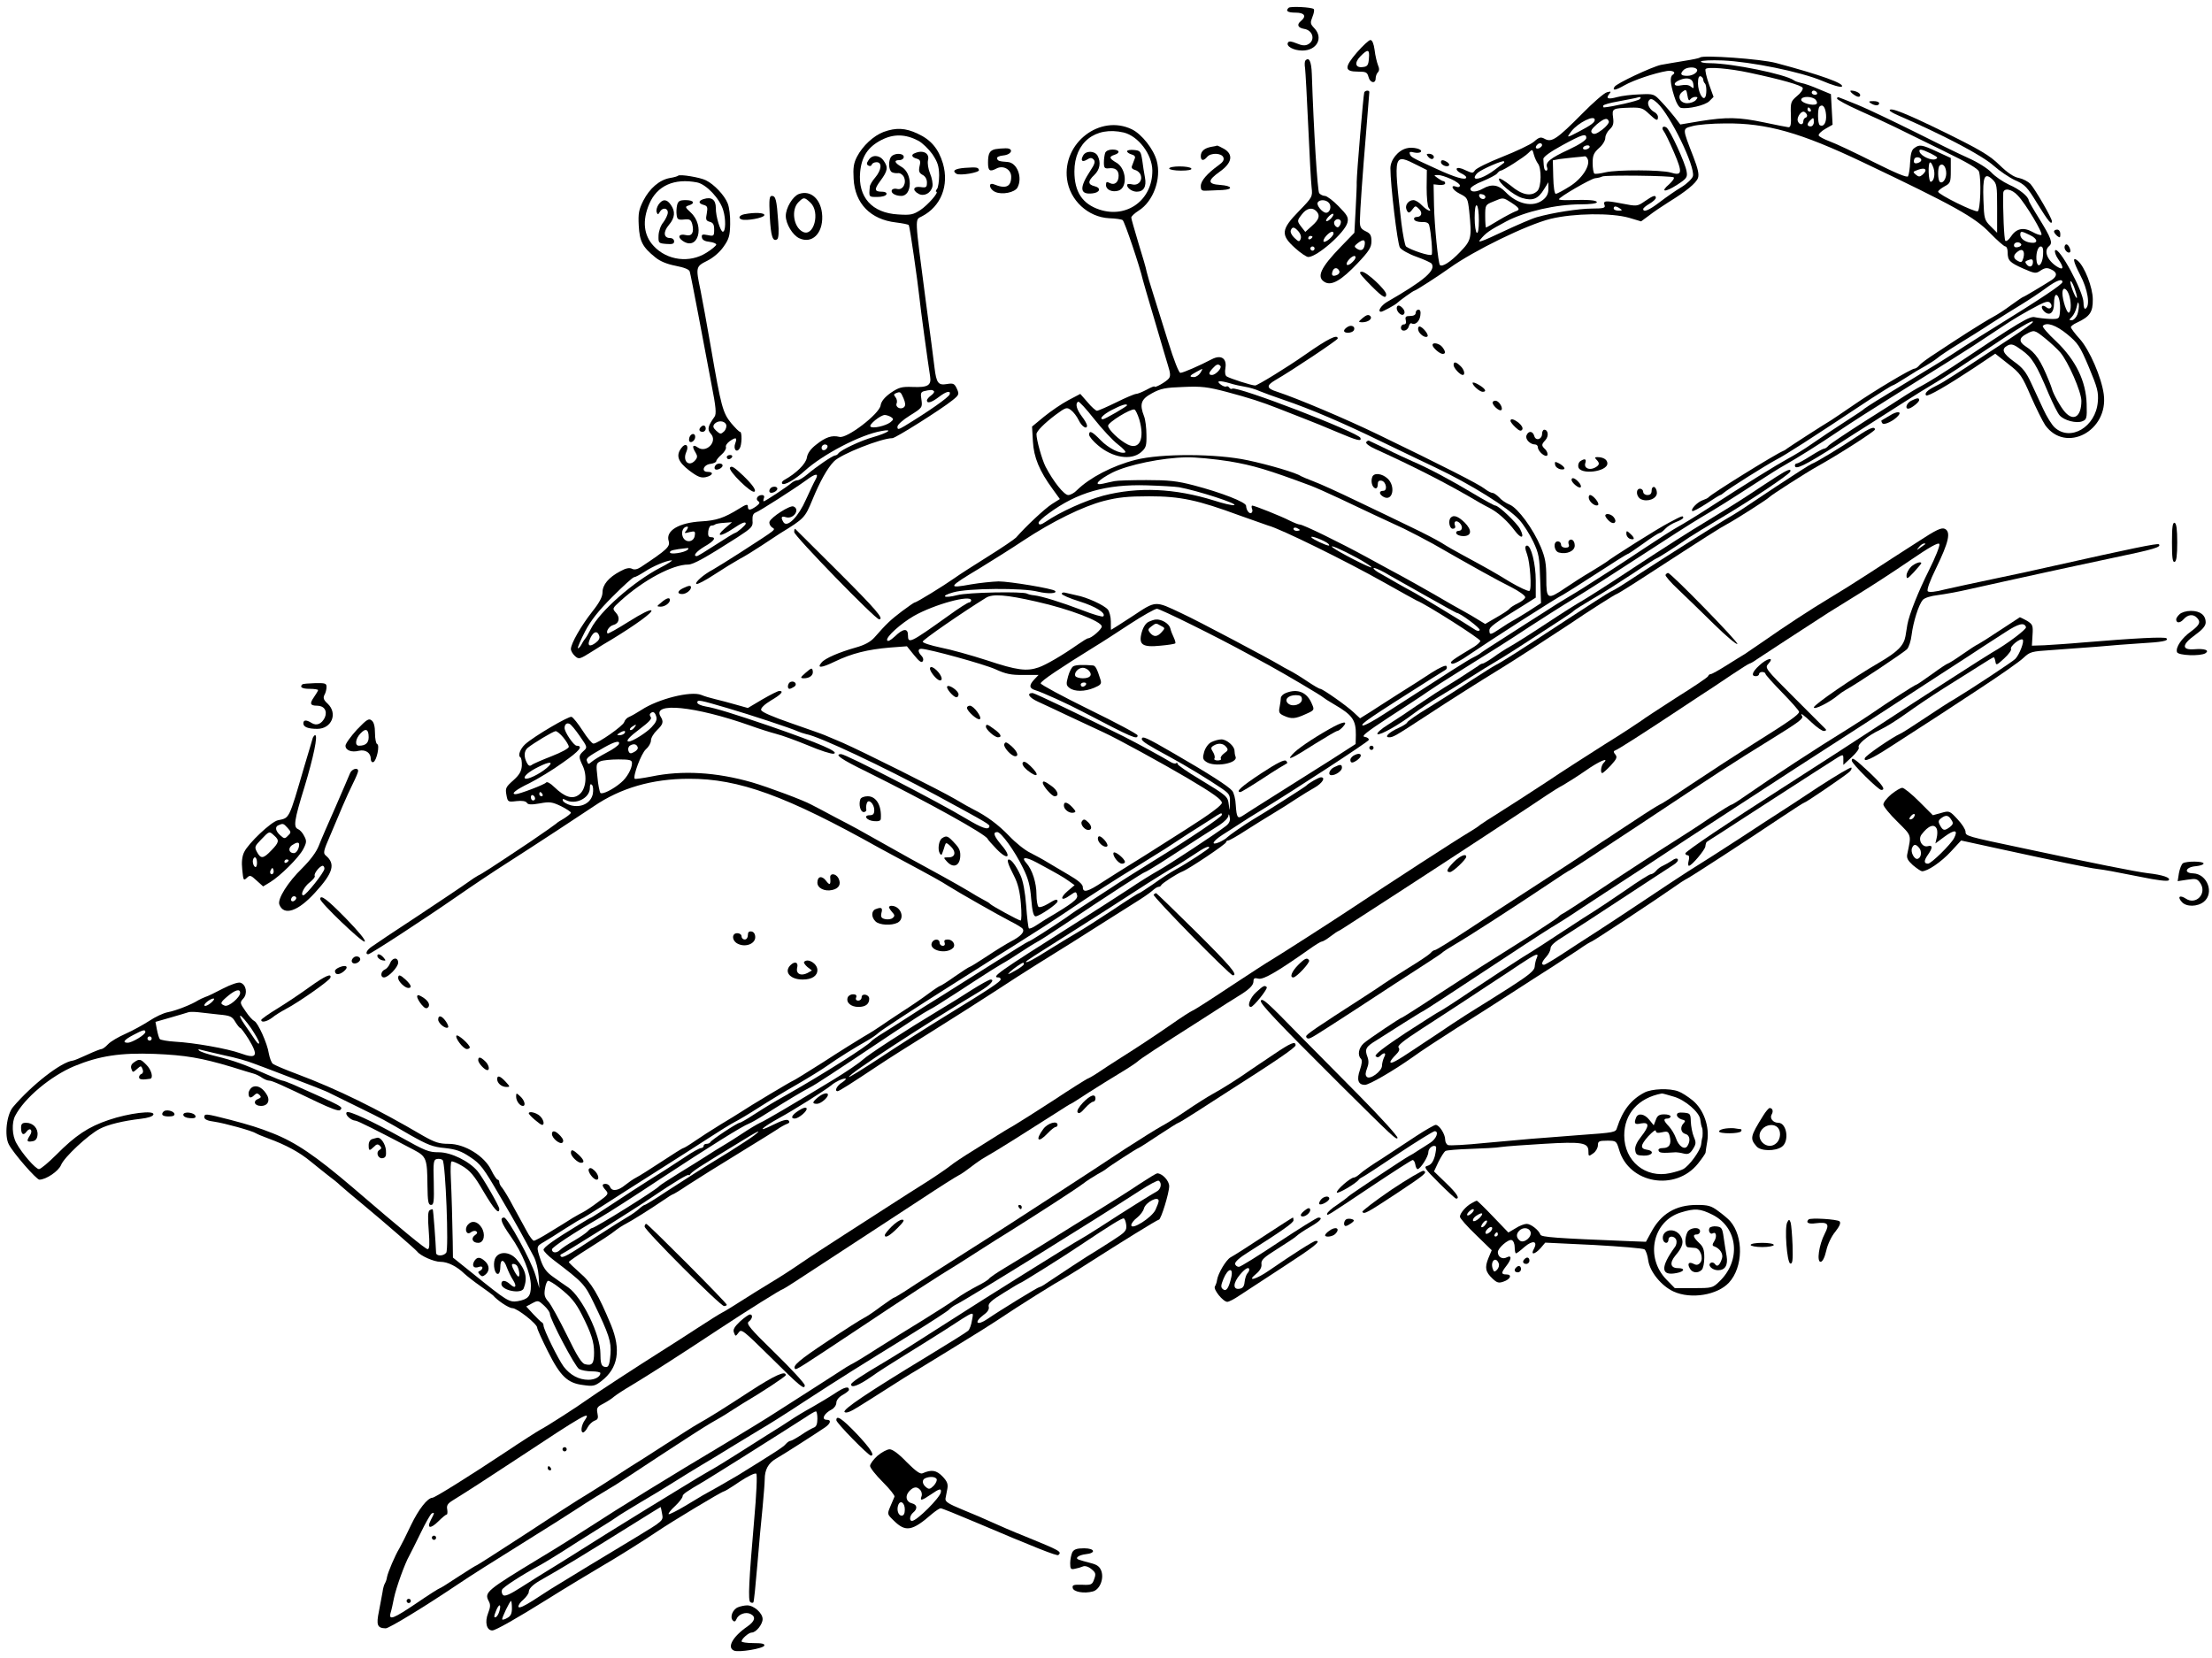 <?xml version="1.0" standalone="no"?>
<!DOCTYPE svg PUBLIC "-//W3C//DTD SVG 20010904//EN"
 "http://www.w3.org/TR/2001/REC-SVG-20010904/DTD/svg10.dtd">
<svg version="1.0" xmlns="http://www.w3.org/2000/svg"
 width="1050pt" height="787pt" viewBox="0 0 1050 787"
 preserveAspectRatio="xMidYMid meet">
<g transform="translate(0,787) scale(0.1,-0.1)"
fill="#000000" stroke="none">
<path d="M6117 7833 c-16 -15 -5 -23 33 -23 43 0 53 -17 25 -40 -21 -17 -14
-32 15 -37 42 -6 55 -54 20 -73 -14 -8 -29 -7 -55 4 -24 10 -37 12 -41 4 -11
-17 26 -38 68 -38 69 0 101 60 57 106 -20 21 -20 26 -9 54 7 17 10 34 6 37 -9
9 -111 14 -119 6z"/>
<path d="M6441 7621 c-61 -71 -60 -91 5 -91 38 0 44 -3 50 -25 7 -29 34 -34
34 -7 0 10 5 23 10 28 8 8 8 19 1 35 -5 13 -13 45 -16 72 -4 29 -11 47 -20 47
-7 0 -36 -27 -64 -59z m57 -28 c-2 -31 -7 -39 -27 -41 -37 -6 -44 19 -14 50
36 37 45 35 41 -9z"/>
<path d="M8070 7597 c-3 -3 -36 -10 -75 -16 -38 -6 -88 -15 -111 -19 -42 -9
-211 -88 -220 -104 -13 -20 5 -17 47 7 42 24 142 58 202 68 28 4 45 -7 27 -18
-14 -9 -12 -41 7 -101 9 -31 23 -55 32 -56 33 -7 116 12 135 32 l20 20 -22 61
c-12 34 -19 66 -16 71 8 12 114 3 207 -17 155 -33 249 -60 254 -72 3 -7 -9
-25 -27 -39 -29 -25 -31 -30 -29 -88 2 -47 -1 -61 -12 -60 -8 1 -60 11 -116
23 -120 25 -176 26 -302 6 l-95 -16 -25 33 c-14 18 -42 51 -63 73 -37 40 -37
40 -105 37 -37 -1 -85 -7 -107 -13 -43 -12 -55 -7 -37 15 10 12 8 13 -11 8
-13 -3 -66 -49 -118 -102 -118 -119 -144 -137 -176 -120 -20 11 -27 10 -53
-13 -17 -14 -85 -46 -151 -72 -66 -26 -124 -55 -129 -64 -9 -14 -12 -14 -45 1
-21 11 -38 13 -41 8 -3 -6 5 -15 19 -22 14 -6 26 -15 26 -20 0 -16 -53 -1
-145 42 -116 53 -118 54 -123 70 -3 9 2 11 21 6 14 -3 28 -2 32 4 8 12 -39 24
-68 16 -41 -10 -77 -55 -77 -95 0 -78 33 -357 45 -376 7 -11 42 -31 79 -44 36
-13 69 -28 72 -33 20 -32 -34 -79 -213 -182 -28 -17 -46 -46 -27 -46 7 0 66
32 74 40 12 12 79 60 84 60 6 0 119 73 166 107 117 84 368 206 480 234 111 27
289 29 373 5 l57 -17 38 28 c20 16 62 44 92 63 83 51 131 90 140 115 6 17 0
44 -22 101 -53 137 -53 132 -5 145 23 7 94 13 157 13 196 2 356 -43 654 -185
433 -206 530 -260 602 -335 34 -35 67 -64 73 -64 6 0 11 -12 11 -27 0 -40 9
-49 74 -78 55 -24 60 -25 83 -9 20 13 31 14 49 5 30 -13 31 -32 2 -51 -49 -31
-131 -80 -135 -80 -2 0 -27 -17 -56 -38 -29 -22 -68 -47 -87 -57 -19 -10 -73
-43 -120 -73 -47 -30 -114 -74 -150 -98 -36 -23 -72 -49 -79 -58 -7 -9 -18
-16 -23 -16 -15 0 -193 -106 -291 -174 -49 -34 -96 -65 -105 -71 -42 -25 -198
-126 -207 -133 -6 -5 -15 -11 -21 -13 -40 -17 -340 -203 -354 -220 -3 -4 -15
-9 -26 -13 -25 -8 -60 -43 -51 -52 3 -3 33 13 67 35 34 23 64 41 66 41 3 0 10
5 17 11 21 18 195 128 249 157 48 25 149 90 449 289 53 34 99 63 102 63 4 0
33 17 64 37 32 21 74 46 93 56 19 11 44 27 55 36 11 10 56 40 100 67 44 27
115 71 157 99 43 27 107 68 144 90 36 22 89 57 117 78 49 36 77 46 77 28 0
-11 -102 -79 -322 -215 -35 -21 -99 -62 -143 -90 -44 -29 -94 -61 -112 -72
-33 -20 -208 -127 -303 -185 -30 -19 -57 -36 -60 -39 -4 -5 -33 -24 -81 -55
-74 -48 -122 -80 -171 -114 -31 -22 -82 -53 -112 -69 -53 -29 -191 -114 -384
-239 -54 -35 -115 -72 -137 -84 -22 -12 -94 -58 -160 -102 -66 -44 -136 -90
-155 -102 -19 -12 -66 -42 -105 -67 -38 -25 -88 -55 -110 -68 -22 -13 -69 -42
-105 -66 -36 -23 -117 -74 -180 -115 -63 -40 -117 -75 -120 -78 -3 -3 -18 -13
-35 -21 -27 -13 -103 -62 -421 -267 -53 -35 -100 -60 -106 -57 -10 7 28 33
331 225 30 19 59 37 64 40 5 4 7 11 3 17 -3 6 -32 -7 -70 -31 -35 -23 -106
-69 -158 -101 -51 -33 -113 -72 -137 -88 l-45 -28 -30 28 c-35 33 -148 112
-159 112 -5 0 -34 17 -65 38 -31 21 -68 43 -82 50 -14 7 -34 18 -45 25 -52 31
-389 210 -465 245 -129 61 -121 62 -234 -13 -55 -36 -101 -65 -102 -65 -1 0
-1 18 -1 40 0 22 -7 47 -14 56 -17 21 -100 59 -149 68 -19 4 -43 10 -52 12
-10 3 -18 1 -18 -5 0 -5 38 -22 84 -36 77 -24 128 -56 113 -71 -3 -4 -48 9
-99 29 -103 39 -193 67 -230 71 -13 1 -28 5 -33 8 -20 11 -281 6 -330 -7 -66
-17 -84 -5 -20 13 67 20 331 22 403 3 46 -11 93 -9 80 4 -11 11 -216 45 -268
45 -30 -1 -89 -7 -130 -14 -115 -21 -112 -15 43 78 59 36 151 94 205 130 136
90 282 162 382 188 67 17 112 22 215 22 149 0 231 -18 429 -91 67 -24 128 -45
136 -48 56 -14 367 -167 550 -270 80 -45 150 -84 155 -86 44 -17 305 -183 302
-192 -2 -6 -15 -18 -29 -27 -108 -65 -119 -73 -107 -80 7 -5 42 13 86 44 92
63 422 275 443 283 8 4 79 49 158 100 78 51 145 93 148 93 4 0 37 23 75 50 38
28 73 50 77 50 5 0 17 9 27 20 10 11 33 25 51 32 19 7 34 16 34 20 0 12 -5 10
-67 -23 -51 -26 -271 -165 -298 -187 -5 -4 -39 -25 -75 -47 -36 -21 -90 -56
-121 -77 -84 -57 -89 -54 -89 47 0 70 -5 97 -26 148 -36 86 -108 184 -147 201
-18 7 -41 23 -51 35 -11 11 -25 21 -31 21 -7 0 -24 9 -38 20 -26 21 -203 111
-507 258 -155 75 -383 171 -477 202 -51 16 -54 29 -10 55 80 46 297 191 297
198 0 22 -45 0 -155 -77 -87 -61 -226 -146 -237 -146 -17 0 -119 33 -135 43
-7 4 -10 20 -6 41 7 45 -21 63 -64 41 -57 -30 -137 -65 -150 -65 -7 0 -30 58
-58 148 -25 81 -57 183 -71 227 -14 44 -28 91 -31 105 -2 14 -20 75 -39 136
-18 61 -34 115 -34 121 0 6 16 21 35 33 69 43 109 151 86 236 -15 56 -71 127
-118 150 -151 73 -330 -64 -308 -236 13 -101 100 -181 200 -186 30 -1 59 -5
64 -9 9 -5 82 -222 96 -284 5 -18 16 -58 69 -236 19 -66 42 -142 50 -169 12
-38 13 -52 4 -63 -13 -16 -68 -47 -68 -38 0 3 -17 -4 -37 -15 -21 -11 -43 -20
-50 -20 -7 0 -50 -18 -94 -40 -45 -22 -86 -40 -92 -40 -5 0 -26 18 -44 40
l-35 40 -57 -30 c-32 -17 -83 -52 -115 -78 l-57 -47 4 -70 c4 -76 31 -141 94
-227 l34 -47 -38 -24 c-33 -21 -123 -105 -170 -159 -9 -9 -68 -49 -132 -89
-64 -40 -136 -86 -161 -104 -51 -36 -179 -115 -188 -115 -3 0 -30 -19 -61 -42
-54 -41 -73 -59 -130 -124 -19 -21 -46 -36 -89 -48 -78 -22 -146 -51 -162 -71
-24 -28 -2 -27 64 5 79 38 154 57 261 66 l80 6 34 -42 c24 -30 36 -38 41 -29
5 7 2 18 -6 26 -17 18 -18 33 -1 33 34 0 299 -73 352 -97 48 -22 74 -28 132
-27 l73 0 -20 -21 c-26 -28 -25 -42 3 -51 34 -10 155 -65 227 -103 237 -124
260 -134 260 -112 0 6 -103 61 -230 123 -126 62 -230 118 -230 124 0 11 93 73
256 174 32 19 107 68 168 108 60 39 118 72 128 72 15 0 284 -133 428 -212 25
-14 72 -39 105 -57 80 -44 249 -144 255 -151 3 -3 27 -19 55 -35 84 -49 102
-73 101 -144 l-1 -43 -115 -74 c-63 -40 -180 -114 -260 -164 -80 -50 -153 -97
-162 -103 -23 -15 -28 -8 -32 51 -1 28 -9 59 -17 68 -18 22 -112 82 -278 178
-129 75 -151 85 -151 67 0 -10 30 -29 134 -85 79 -43 182 -106 244 -148 39
-27 42 -32 40 -71 -1 -40 -1 -40 -5 -8 -5 41 -7 42 -140 123 -57 34 -103 66
-103 71 0 6 -3 7 -7 4 -3 -4 -16 -1 -27 6 -25 16 -162 91 -226 123 -183 91
-419 204 -428 204 -31 0 -17 -22 25 -41 26 -12 91 -42 143 -67 52 -24 128 -60
169 -79 60 -27 284 -150 396 -216 125 -74 165 -103 165 -118 0 -12 -55 -53
-170 -126 -222 -141 -209 -133 -274 -173 -31 -19 -86 -54 -122 -77 -71 -47
-94 -53 -94 -24 0 13 -22 32 -67 58 -38 22 -84 50 -103 61 -19 12 -55 31 -80
44 -25 12 -70 48 -100 80 -51 53 -106 94 -170 126 -14 7 -52 28 -85 48 -75 44
-448 230 -535 268 -36 15 -74 31 -85 36 -11 5 -83 30 -160 57 -89 31 -141 53
-142 63 -2 9 17 27 47 45 48 28 63 45 39 45 -6 0 -42 -18 -80 -40 l-69 -41
-57 16 c-32 9 -76 21 -98 26 -22 5 -52 14 -66 20 -50 20 -205 -19 -284 -71
-22 -14 -48 -29 -58 -33 -11 -4 -21 -15 -24 -25 -5 -18 -125 -102 -146 -102
-7 0 -30 28 -51 61 -22 34 -45 63 -53 66 -12 5 -178 -92 -220 -130 -23 -21
-36 -54 -23 -62 5 -3 8 -21 7 -41 -2 -26 -12 -43 -41 -69 -35 -31 -38 -37 -32
-69 6 -33 7 -34 48 -29 26 3 44 0 49 -8 5 -9 21 -10 61 -3 47 9 59 7 101 -13
26 -13 47 -27 47 -31 0 -4 -15 -16 -32 -27 -18 -10 -35 -21 -38 -25 -3 -3 -58
-42 -123 -86 -187 -125 -231 -153 -247 -160 -8 -4 -31 -19 -50 -33 -19 -14
-125 -85 -235 -158 -110 -72 -210 -139 -222 -148 -23 -16 -31 -35 -15 -35 10
0 262 164 422 275 69 48 175 119 235 157 136 87 355 231 413 270 127 87 278
131 452 131 237 1 462 -81 905 -329 22 -12 61 -33 87 -47 170 -91 207 -112
238 -132 54 -34 239 -139 297 -169 28 -14 55 -30 58 -36 9 -15 -10 -35 -56
-59 -21 -11 -73 -43 -115 -71 -41 -27 -78 -50 -81 -50 -3 0 -34 -20 -70 -45
-35 -25 -67 -45 -70 -45 -3 0 -29 -17 -57 -38 -28 -21 -85 -60 -126 -86 -41
-27 -86 -57 -100 -67 -14 -10 -50 -33 -80 -50 -30 -18 -117 -72 -192 -121 -76
-48 -140 -88 -143 -88 -4 0 -207 -121 -250 -150 -12 -8 -56 -35 -96 -59 -41
-25 -95 -60 -121 -78 -26 -18 -51 -33 -54 -33 -4 0 -50 -29 -103 -64 -53 -35
-107 -69 -121 -76 -14 -7 -38 -24 -53 -36 -33 -27 -62 -31 -71 -9 -3 8 -12 15
-21 15 -19 0 -19 -9 1 -31 14 -16 12 -20 -38 -56 -29 -22 -60 -42 -68 -46 -8
-4 -32 -17 -52 -29 -20 -13 -67 -42 -105 -65 -38 -24 -73 -43 -79 -43 -5 0
-21 21 -35 48 -14 26 -43 79 -64 117 -20 39 -44 77 -51 86 -8 8 -14 21 -14 27
0 7 -4 12 -8 12 -4 0 -18 20 -30 45 -32 67 -126 125 -202 125 -46 0 -66 7
-121 38 -223 131 -407 221 -598 293 -57 21 -110 44 -116 49 -7 6 -15 28 -19
49 -7 48 -52 147 -69 154 -7 3 -26 23 -41 46 -28 40 -28 42 -11 61 21 23 14
66 -14 75 -11 3 -44 -8 -83 -28 -36 -19 -73 -37 -84 -40 -10 -4 -26 -11 -34
-16 -29 -19 -105 -49 -143 -56 -22 -4 -61 -23 -88 -41 -28 -18 -78 -46 -112
-61 -34 -15 -72 -37 -84 -50 -12 -13 -26 -23 -31 -23 -5 0 -36 -12 -68 -27
-33 -15 -63 -28 -69 -28 -55 -7 -193 -114 -283 -220 -31 -36 -42 -137 -20
-178 21 -41 131 -167 145 -167 31 0 91 40 103 70 15 37 129 143 183 171 40 21
111 38 196 48 34 4 56 11 59 20 7 22 -117 7 -213 -26 -95 -32 -157 -73 -248
-165 -37 -37 -74 -68 -82 -68 -16 0 -81 75 -107 123 -21 36 -23 98 -6 130 44
85 169 189 281 236 119 49 219 64 381 58 147 -6 222 -19 366 -62 47 -15 94
-29 105 -32 11 -3 29 -12 40 -20 11 -7 25 -13 33 -13 14 0 58 -20 227 -101 63
-30 103 -45 109 -39 16 16 21 13 -221 121 -24 10 -47 19 -52 19 -5 0 -40 14
-78 31 -97 44 -158 66 -238 85 -38 9 -74 21 -80 27 -7 6 -3 7 10 3 11 -3 61
-15 110 -26 50 -10 113 -28 140 -39 28 -10 88 -33 135 -51 132 -50 212 -81
229 -91 9 -4 67 -33 130 -64 130 -64 115 -56 246 -132 85 -48 110 -58 167 -63
53 -6 77 -14 120 -43 49 -32 63 -51 142 -187 83 -141 107 -186 159 -284 12
-22 22 -64 24 -95 l3 -56 -18 61 c-21 71 -132 273 -149 274 -23 0 -14 -25 31
-89 56 -79 96 -178 96 -235 0 -50 -13 -64 -63 -73 -40 -6 -51 1 -211 130 l-96
77 -1 75 c-2 108 -5 219 -9 303 -2 39 -1 75 3 78 3 3 26 -6 51 -21 37 -22 57
-45 101 -121 51 -86 75 -113 75 -82 0 12 -80 151 -103 178 -40 48 -126 90
-184 90 -48 0 -63 6 -183 73 -134 75 -245 126 -254 117 -11 -11 20 -39 41 -40
10 0 106 -48 278 -139 59 -31 63 -42 64 -168 1 -78 4 -93 17 -93 13 0 15 15
13 107 -3 97 -1 108 15 111 10 2 22 0 27 -5 14 -14 30 -425 17 -440 -13 -17
-48 -17 -48 0 -2 50 -13 203 -16 206 -1 1 -8 0 -14 -4 -9 -5 -10 -33 -5 -96 5
-65 4 -89 -5 -89 -10 0 -120 90 -356 293 -176 150 -270 214 -379 257 -65 26
-111 40 -202 64 -118 30 -123 31 -123 12 0 -10 16 -17 48 -21 48 -7 179 -43
197 -55 6 -4 33 -15 60 -25 82 -30 147 -65 200 -109 28 -23 66 -53 85 -68 19
-14 44 -34 55 -45 11 -10 63 -54 115 -97 94 -78 240 -205 250 -217 16 -21 80
-49 110 -49 35 0 78 -21 115 -57 12 -11 45 -37 75 -58 30 -21 57 -41 60 -44
20 -24 75 -61 92 -61 23 0 118 -75 118 -93 0 -7 23 -57 50 -111 60 -120 94
-152 168 -161 47 -7 56 -5 87 19 79 61 94 148 45 267 -60 144 -93 201 -148
247 -28 25 -52 48 -52 51 0 3 43 33 96 66 53 33 108 69 122 81 15 12 38 27 52
34 29 15 117 70 177 111 23 16 44 29 46 29 3 0 35 19 70 43 70 45 118 75 292
182 61 37 121 75 135 84 14 10 34 21 44 25 13 4 16 10 9 17 -7 7 -30 1 -74
-21 -82 -41 -55 -14 34 35 61 33 215 130 243 153 18 16 52 32 66 32 7 0 1 -8
-14 -18 -25 -15 -39 -42 -22 -42 7 0 64 36 193 122 40 27 157 101 260 165 102
64 236 149 297 189 61 40 149 97 196 126 125 77 232 145 323 203 44 28 108 68
141 89 34 21 71 46 83 57 11 10 24 19 30 19 5 0 11 3 13 8 4 9 77 56 101 65
29 11 207 130 207 139 0 4 4 8 10 8 5 0 43 21 84 48 41 26 100 63 132 82 32
19 79 49 106 67 27 18 67 42 88 54 37 21 54 49 30 49 -10 0 -59 -28 -70 -40
-4 -5 -205 -133 -255 -162 -41 -25 -110 -73 -120 -83 -5 -6 -22 -16 -37 -23
-43 -18 -33 4 15 35 23 14 59 38 81 52 40 26 49 32 105 66 151 92 505 323 508
332 2 6 -6 13 -19 15 -18 2 7 22 115 93 77 50 160 104 185 122 26 18 83 55
127 82 194 121 256 160 354 225 57 37 154 99 215 136 61 37 203 128 316 202
113 74 241 156 285 182 88 52 118 71 265 166 55 36 113 72 128 80 62 35 163
98 262 165 58 39 164 107 235 151 293 183 333 208 401 252 39 26 98 65 130 86
64 43 115 73 182 108 31 16 45 19 53 11 17 -17 1 -37 -17 -22 -21 17 -31 2
-12 -18 26 -26 48 -9 48 37 0 22 4 40 10 40 13 0 22 -40 18 -81 -3 -33 -4 -34
-48 -33 -25 1 -56 5 -70 8 -25 7 -69 -19 -390 -234 -47 -31 -111 -71 -142 -88
-32 -17 -70 -40 -85 -50 -16 -11 -101 -65 -190 -121 -89 -57 -167 -109 -174
-117 -6 -8 -16 -14 -21 -14 -5 0 -34 -16 -64 -35 -30 -19 -59 -35 -64 -35 -6
0 -10 -4 -10 -10 0 -23 47 0 199 97 47 31 120 77 161 103 41 26 113 72 160
102 47 30 114 72 150 93 36 21 137 87 225 146 174 117 235 153 235 141 0 -5
-48 -39 -107 -78 -58 -38 -116 -76 -128 -84 -22 -15 -143 -94 -181 -117 -10
-7 -34 -20 -52 -29 -34 -17 -48 -32 -39 -41 8 -7 101 47 225 129 l103 69 62
-49 c58 -45 65 -56 107 -153 25 -57 56 -119 68 -137 97 -136 302 -28 278 147
-11 80 -67 209 -113 261 -24 26 -43 52 -43 57 0 4 12 14 28 21 62 29 77 50 76
111 0 56 -39 156 -71 183 -27 22 -23 -1 11 -67 36 -67 49 -146 26 -160 -6 -4
-10 8 -10 28 0 53 -119 273 -135 248 -3 -6 3 -24 14 -40 30 -42 27 -57 -6 -36
-46 30 -63 75 -36 97 18 15 10 37 -48 131 -27 43 -49 82 -49 85 -1 19 -44 54
-93 75 -30 14 -68 40 -85 59 -18 19 -64 48 -109 68 -43 19 -159 76 -258 126
-99 49 -218 106 -264 125 -47 19 -89 36 -93 37 -4 2 -8 -1 -8 -6 0 -5 48 -31
106 -57 59 -26 136 -62 173 -80 36 -18 139 -68 228 -112 113 -55 163 -84 167
-98 12 -41 6 -183 -6 -188 -16 -5 -188 80 -188 93 0 5 14 16 30 25 28 15 30
19 30 75 l0 60 -65 30 c-73 34 -84 35 -108 17 -13 -8 -18 -29 -20 -67 -1 -30
-6 -60 -10 -67 -5 -7 -56 14 -164 68 -87 44 -180 88 -208 98 -27 10 -51 23
-52 28 -2 6 12 20 31 31 l35 20 -4 73 -4 72 -58 24 c-32 14 -69 27 -83 29 -13
3 -29 8 -35 13 -42 29 -291 80 -398 81 -27 0 -46 4 -43 8 3 5 49 7 103 5 135
-6 368 -53 473 -97 46 -20 88 -32 93 -27 14 14 -99 55 -313 112 -71 19 -348
39 -360 26z m-17 -54 c13 -12 -15 -33 -44 -33 -31 0 -36 9 -17 28 13 13 50 16
61 5z m32 -50 c0 -6 3 -15 8 -19 9 -9 9 -58 0 -67 -12 -13 -32 28 -33 66 0 27
4 37 13 35 6 -3 12 -10 12 -15z m-47 -23 c3 -21 2 -22 -12 -11 -9 8 -26 10
-46 6 -36 -8 -42 11 -7 25 36 15 62 8 65 -20z m-15 -72 c5 6 15 12 24 12 13 0
13 -3 3 -15 -7 -8 -25 -15 -41 -15 -36 0 -50 35 -22 55 16 12 18 11 23 -18 3
-21 8 -28 13 -19z m602 32 c3 -5 -1 -10 -9 -10 -9 0 -16 5 -16 10 0 6 4 10 9
10 6 0 13 -4 16 -10z m-842 -31 c-8 -8 -129 -36 -170 -39 -2 0 -3 4 -3 8 0 5
33 14 73 21 39 7 77 15 82 16 21 7 29 5 18 -6z m836 -3 c7 -9 8 -17 3 -20 -17
-10 -72 6 -72 20 0 19 54 18 69 0z m-751 -16 c61 -57 179 -300 168 -346 -3
-12 -28 -36 -54 -52 -27 -16 -73 -48 -103 -71 -51 -39 -79 -51 -79 -33 0 4 14
16 30 25 17 10 30 22 30 28 0 15 -13 11 -52 -16 -36 -25 -38 -25 -110 -11 -78
15 -90 14 -81 -9 4 -12 -7 -15 -58 -15 -65 0 -190 -20 -264 -41 -22 -6 -96
-38 -164 -70 -95 -45 -120 -54 -105 -37 28 33 41 43 124 87 89 47 237 81 354
81 44 0 76 4 76 10 0 10 -43 13 -132 10 -27 -1 -48 1 -48 4 0 10 150 97 172
100 13 1 28 5 33 8 14 8 332 4 340 -4 4 -4 -6 -18 -21 -32 -45 -38 -22 -41 36
-4 46 30 51 36 46 64 -5 37 -79 199 -96 209 -16 10 -25 -2 -13 -17 6 -7 28
-52 49 -101 42 -98 39 -113 -16 -96 -46 13 -253 14 -309 1 -25 -6 -49 -9 -53
-6 -4 3 -8 25 -8 50 0 36 5 48 30 71 17 14 30 36 30 48 0 12 9 30 21 41 16 15
20 27 16 56 -6 43 -3 44 83 47 49 1 59 -2 87 -29 36 -34 43 -36 43 -15 0 8 -8
19 -19 24 -21 12 -34 38 -25 52 8 14 18 11 42 -11z m800 -55 c3 -36 -11 -60
-30 -49 -10 6 -11 78 -1 88 15 14 28 -2 31 -39z m-73 25 c3 -5 1 -10 -4 -10
-6 0 -11 5 -11 10 0 6 2 10 4 10 3 0 8 -4 11 -10z m-19 -22 c4 -6 2 -14 -4
-16 -7 -2 -12 -10 -12 -18 0 -19 -19 -18 -26 1 -6 15 12 45 27 45 4 0 11 -5
15 -12z m-1006 -27 c0 -12 -17 -25 -74 -55 -61 -32 -62 -32 -36 2 32 40 110
79 110 53z m67 -8 c2 -6 -12 -24 -32 -39 -27 -20 -39 -24 -48 -15 -8 8 -3 18
23 41 35 29 51 33 57 13z m973 -3 c0 -11 -7 -20 -15 -20 -18 0 -19 12 -3 28
16 16 18 15 18 -8z m-3276 -49 c69 -17 135 -103 136 -180 1 -140 -120 -229
-251 -186 -81 27 -119 84 -119 181 0 138 99 216 234 185z m2196 -26 c0 -10
-32 -31 -83 -55 -89 -41 -113 -61 -103 -85 3 -8 1 -15 -4 -15 -9 0 -12 10 -14
55 -1 10 34 35 89 65 97 53 115 58 115 35z m-210 -34 c0 -5 -7 -11 -15 -15
-15 -5 -20 5 -8 17 9 10 23 9 23 -2z m225 -11 c-3 -5 -13 -10 -21 -10 -8 0
-12 5 -9 10 3 6 13 10 21 10 8 0 12 -4 9 -10z m-245 -76 c18 -21 17 -111 -2
-130 -29 -29 -74 -20 -127 25 -28 22 -52 37 -55 33 -9 -15 68 -80 110 -92 50
-15 76 -4 104 43 l20 32 0 -32 c0 -22 -8 -38 -26 -52 -47 -37 -122 -21 -179
39 -32 33 -65 38 -105 15 -32 -18 -60 -19 -60 -1 0 7 26 24 58 36 31 13 62 29
68 36 6 8 14 14 17 14 12 0 112 64 131 83 20 20 20 20 27 -7 4 -15 13 -34 19
-42z m1866 47 c33 -17 36 -21 20 -27 -19 -7 -67 15 -74 35 -5 16 9 14 54 -8z
m-1629 -27 c12 -32 -28 -93 -86 -129 -30 -19 -60 -35 -66 -35 -6 0 -11 33 -12
80 l-2 79 32 6 c18 2 50 6 72 8 22 2 44 4 48 5 4 1 10 -5 14 -14z m1583 -4 c0
-10 -26 -20 -33 -13 -3 3 -3 11 0 18 5 14 33 9 33 -5z m-2391 -25 l44 -22 -1
-84 c0 -46 4 -89 10 -96 20 -24 -8 -13 -32 12 -13 14 -31 25 -41 25 -23 0 -41
-24 -33 -44 8 -20 14 -20 30 2 12 16 14 16 30 0 18 -18 12 -38 -12 -38 -9 0
-14 -6 -11 -12 2 -7 18 -12 35 -12 21 1 33 -3 36 -15 9 -33 17 -131 12 -140
-6 -9 -100 22 -122 39 -5 5 -15 56 -22 112 -38 332 -38 331 77 273z m410 12
c-2 -1 -23 -17 -45 -34 -43 -33 -94 -52 -94 -35 0 5 7 16 16 23 21 17 117 59
123 53 2 -2 2 -5 0 -7z m2039 -24 c9 -29 3 -63 -13 -66 -5 -1 -9 19 -10 46 -1
53 8 61 23 20z m60 -17 c4 -29 -14 -60 -29 -50 -11 6 -12 68 -2 78 13 13 28
-1 31 -28z m-98 5 c0 -5 -7 -14 -15 -21 -12 -10 -18 -10 -31 1 -14 12 -14 14
3 20 26 11 43 11 43 0z m-2252 -41 c23 -10 42 -24 42 -31 0 -6 -7 -9 -15 -6
-33 13 -23 -14 13 -32 38 -19 39 -22 46 -82 13 -129 11 -139 -44 -196 -44 -46
-84 -72 -95 -61 -8 8 -26 187 -28 283 l-2 100 28 -3 c15 -1 27 2 27 8 0 5 -4
10 -8 10 -5 0 -17 7 -28 15 -19 14 -19 14 1 14 11 1 39 -8 63 -19z m2592 -139
l0 -116 -31 31 c-29 29 -31 35 -34 125 -4 110 5 132 42 98 22 -21 23 -30 23
-138z m98 61 c39 -41 122 -181 112 -187 -5 -3 -25 4 -44 15 -43 23 -76 15
-102 -25 -9 -14 -21 -22 -25 -18 -6 6 -12 147 -10 226 1 27 40 21 69 -11z
m-2527 -7 c-1 -15 -24 -12 -29 3 -3 9 2 13 12 10 10 -1 17 -7 17 -13z m123
-27 c40 -26 44 -34 18 -42 -10 -4 -45 -22 -77 -41 -31 -19 -59 -35 -61 -35 -2
0 -4 24 -4 54 0 53 1 54 38 69 48 20 45 21 86 -5z m-154 -84 c0 -41 -4 -63
-10 -59 -5 3 -10 35 -10 71 0 41 4 63 10 59 6 -3 10 -35 10 -71z m670 56 c12
-8 11 -10 -7 -10 -13 0 -23 5 -23 10 0 13 11 13 30 0z m1946 -126 c38 -18 40
-41 4 -36 -28 3 -50 20 -50 38 0 18 5 18 46 -2z m-42 -43 c3 -5 -3 -11 -14
-14 -13 -3 -20 0 -20 9 0 15 26 19 34 5z m104 -53 c-3 -42 -23 -64 -30 -31 -6
33 4 73 19 73 10 0 13 -11 11 -42z m-93 -11 c-6 -22 -10 -25 -26 -16 -24 12
-24 28 -1 45 22 17 35 3 27 -29z m45 -21 c0 -22 -16 -28 -29 -12 -9 11 -9 15
1 19 22 9 28 8 28 -7z m200 -132 c18 -52 7 -51 -13 2 -9 25 -12 42 -7 39 5 -3
14 -21 20 -41z m-30 -20 c12 -31 13 -81 1 -88 -9 -6 -31 59 -31 93 0 29 18 26
30 -5z m41 -97 c-6 -15 -18 -27 -26 -27 -15 0 -15 1 0 16 9 9 19 30 23 48 5
24 7 26 10 10 1 -11 -2 -32 -7 -47z m-49 -93 c52 -43 61 -56 104 -158 40 -96
46 -117 42 -164 -10 -119 -130 -190 -205 -121 -14 13 -38 52 -54 87 -16 34
-42 91 -58 125 -23 50 -40 72 -80 100 -55 40 -63 60 -31 77 18 9 29 6 67 -22
49 -35 69 -67 128 -208 20 -46 43 -93 52 -102 21 -24 79 -39 107 -28 21 8 23
14 21 82 -3 108 -51 208 -145 298 -39 36 -67 69 -63 73 18 19 62 4 115 -39z
m-103 -21 c25 -20 57 -50 70 -65 38 -44 101 -188 101 -231 0 -74 -36 -99 -77
-54 -19 20 -58 89 -63 112 -2 6 -7 21 -13 35 -41 101 -63 134 -112 166 -32 21
-32 40 3 58 38 21 39 21 91 -21z m-3916 -130 c9 -9 -22 -43 -40 -43 -17 0 -17
10 4 32 17 19 26 22 36 11z m-95 -33 c-7 -11 -21 -20 -30 -20 -25 0 -22 7 10
24 35 19 34 20 20 -4z m142 -50 c19 -6 51 -13 70 -16 19 -3 51 -12 70 -21 19
-8 69 -26 110 -40 130 -44 289 -112 475 -203 99 -48 212 -102 250 -120 163
-77 345 -190 397 -248 20 -22 49 -68 66 -103 27 -57 30 -76 33 -178 l4 -114
-60 -39 c-33 -21 -67 -41 -75 -45 -8 -4 -34 -20 -56 -35 -49 -33 -54 -34 -54
-10 0 16 25 34 163 119 l57 36 0 81 c0 78 -22 166 -41 166 -11 0 -11 -13 0
-42 14 -38 23 -166 11 -173 -6 -3 -47 16 -93 43 -78 48 -102 61 -227 129 -30
16 -74 41 -97 56 -23 14 -88 48 -145 75 -56 28 -173 83 -258 124 -85 41 -177
83 -205 93 -27 10 -54 22 -60 25 -20 15 -152 54 -252 75 -148 32 -411 33 -533
2 -110 -28 -218 -85 -278 -144 -12 -13 -31 -23 -41 -23 -20 0 -71 64 -108 135
-17 34 -43 126 -43 154 0 14 38 52 91 92 49 36 53 37 73 22 12 -9 28 -30 36
-47 15 -31 40 -47 40 -26 0 6 -11 26 -25 44 -25 33 -32 61 -17 69 4 3 38 -34
75 -81 38 -48 89 -103 114 -122 25 -19 40 -36 34 -38 -23 -8 -79 20 -116 58
-41 42 -55 49 -55 26 0 -8 19 -31 42 -50 69 -59 157 -73 204 -33 24 21 27 30
26 83 0 32 -5 72 -11 87 -23 59 -15 82 37 110 42 23 64 27 149 30 86 4 116 0
204 -23 113 -30 167 -48 244 -78 28 -11 82 -32 120 -47 39 -15 111 -44 162
-66 97 -41 117 -46 111 -28 -9 26 -586 248 -609 234 -4 -3 -10 -1 -14 5 -4 6
-10 8 -14 5 -5 -2 -17 2 -27 10 -24 18 -5 20 46 5z m-490 -104 c0 -5 -105 -66
-114 -66 -21 0 1 23 42 44 44 23 72 32 72 22z m58 -67 c27 -92 1 -147 -55
-119 -40 20 -93 71 -93 89 0 16 107 82 125 77 5 -1 15 -22 23 -47z m428 -199
c113 -19 183 -40 387 -116 21 -8 82 -35 135 -60 124 -59 220 -104 305 -143 37
-18 100 -51 140 -73 183 -105 307 -174 370 -205 37 -19 67 -40 67 -48 0 -7
-16 -20 -35 -29 -19 -9 -37 -21 -40 -26 -3 -5 -30 -23 -60 -40 l-55 -32 -33
20 c-17 11 -50 30 -72 42 -22 12 -84 47 -138 79 -54 31 -124 70 -155 87 -32
17 -104 56 -162 88 -130 71 -304 156 -320 156 -7 0 -29 9 -49 19 -36 19 -166
71 -177 71 -3 0 -4 -7 -1 -15 4 -8 2 -17 -3 -20 -10 -6 -24 13 -25 34 0 17
-118 63 -248 97 -80 21 -120 25 -225 25 -70 0 -138 -2 -152 -5 -14 -3 -38 -8
-54 -12 -49 -11 -25 17 45 53 75 37 235 70 351 72 43 1 134 -8 204 -19z m-239
-123 c87 -16 286 -80 261 -85 -9 -2 -52 8 -95 22 -186 58 -360 66 -526 23 -85
-23 -205 -77 -272 -123 -23 -16 -35 -18 -35 -5 0 5 21 25 48 44 136 100 273
139 467 133 66 -2 134 -6 152 -9z m573 -203 c0 -2 -7 -4 -15 -4 -8 0 -15 4
-15 10 0 5 7 7 15 4 8 -4 15 -8 15 -10z m135 -65 c5 -5 6 -9 3 -9 -13 0 -77
30 -83 39 -7 12 65 -16 80 -30z m134 -66 c39 -21 71 -42 71 -46 0 -8 -165 77
-185 95 -17 15 40 -9 114 -49z m330 -182 c79 -45 145 -81 147 -81 15 0 113
-73 108 -81 -4 -6 -14 -5 -27 5 -26 18 -276 170 -297 180 -8 4 -37 20 -65 36
-27 16 -65 37 -82 47 -18 9 -33 21 -33 26 0 4 24 -5 53 -21 28 -17 117 -66
196 -111z m-1849 -27 c157 -35 310 -94 310 -118 0 -13 -49 -56 -65 -56 -4 0
-25 -13 -48 -29 -77 -54 -152 -97 -186 -109 -57 -20 -104 -14 -245 33 -74 24
-174 52 -221 61 -47 10 -85 22 -85 28 0 9 190 140 300 208 31 20 96 15 240
-18z m-310 6 c0 -5 -5 -10 -10 -10 -6 0 -50 -28 -98 -63 -182 -130 -192 -135
-192 -92 0 34 -23 32 -62 -6 -22 -20 -34 -26 -37 -18 -5 16 65 79 127 115 97
55 272 103 272 74z m-1155 -512 c100 -29 306 -97 330 -109 11 -5 30 -11 42
-14 62 -11 367 -155 619 -291 250 -136 254 -138 250 -149 -5 -16 -35 -6 -110
39 -133 80 -571 306 -593 306 -35 0 -1 -24 120 -83 290 -144 566 -297 575
-319 2 -5 22 -27 43 -49 53 -55 73 -39 24 18 -37 44 -44 63 -21 63 18 0 82
-88 122 -170 25 -50 34 -84 39 -147 5 -59 11 -83 21 -83 17 0 104 59 104 71 0
13 -9 11 -46 -12 -19 -11 -38 -18 -44 -14 -5 3 -10 30 -10 59 0 55 -20 118
-48 149 -27 30 -4 31 50 2 98 -53 123 -67 151 -87 l28 -20 -33 -28 c-40 -34
-31 -51 10 -21 29 20 30 20 35 1 5 -18 -22 -39 -151 -115 -9 -6 -30 -19 -45
-29 -15 -10 -30 -16 -33 -13 -3 3 -9 52 -13 109 -5 65 -15 118 -27 143 -20 44
-43 75 -55 75 -11 0 -5 -21 24 -77 19 -37 28 -74 33 -132 4 -45 3 -81 -1 -81
-9 0 -137 70 -145 79 -3 4 -16 12 -30 19 -14 7 -47 26 -74 43 -27 16 -83 48
-125 71 -82 44 -217 119 -321 178 -36 21 -114 64 -175 95 -60 32 -116 62 -125
66 -36 20 -202 82 -280 105 -171 49 -332 58 -477 28 -41 -8 -77 -13 -80 -11
-10 11 31 121 53 140 13 11 24 30 24 42 0 12 13 34 29 49 29 28 32 40 17 64
-44 71 163 50 424 -42 41 -15 98 -33 125 -40 28 -7 96 -32 152 -55 56 -24 110
-41 120 -39 31 7 -63 48 -302 131 -164 56 -260 86 -304 93 -23 4 -41 12 -41
19 0 15 12 12 145 -27z m-340 -39 c5 -15 -1 -29 -22 -51 -24 -26 -91 -68 -108
-68 -18 0 3 23 54 61 40 30 57 47 50 55 -5 6 -6 14 -2 17 12 12 22 7 28 -14z
m-363 -93 c37 -53 37 -54 18 -71 -24 -22 -24 -28 -4 -70 23 -49 15 -113 -17
-137 -31 -24 -67 -13 -117 35 -19 19 -36 28 -40 22 -6 -9 -127 -55 -144 -55
-26 0 2 22 65 52 39 20 111 63 159 98 80 56 98 79 65 80 -14 1 -57 65 -57 84
0 17 10 26 23 20 7 -2 29 -29 49 -58z m258 39 c-7 -9 -15 -13 -19 -10 -3 3 1
10 9 15 21 14 24 12 10 -5z m-336 -46 c14 -17 26 -37 26 -44 0 -8 -36 -27 -82
-45 -46 -18 -88 -36 -95 -42 -8 -6 -15 -3 -22 11 -15 28 -14 56 4 71 27 22
120 78 132 79 6 1 23 -13 37 -30z m291 21 c-3 -5 -14 -10 -23 -10 -15 0 -15 2
-2 10 20 13 33 13 25 0z m-27 -52 c-3 -7 -29 -26 -59 -41 -30 -16 -61 -35 -70
-43 -15 -13 -17 -13 -22 1 -7 15 0 21 83 68 50 28 74 33 68 15z m89 -15 c3 -7
-5 -17 -17 -23 -16 -9 -22 -8 -27 6 -3 9 0 20 8 25 17 10 31 7 36 -8z m-27
-76 c0 -26 -24 -69 -52 -92 -37 -32 -89 -58 -98 -49 -4 5 -11 39 -14 75 -7 60
-6 66 14 75 11 5 50 9 85 9 56 0 65 -3 65 -18z m-405 -23 c-34 -29 -94 -58
-103 -49 -9 8 18 32 63 54 57 29 77 26 40 -5z m219 -123 c-9 -43 -54 -67 -104
-54 -18 5 -36 15 -38 22 -3 10 0 10 14 3 46 -24 114 9 114 57 0 17 3 22 10 15
6 -6 7 -25 4 -43z m-239 -1 c3 -5 1 -10 -4 -10 -6 0 -11 5 -11 10 0 6 2 10 4
10 3 0 8 -4 11 -10z m-35 -21 c0 -5 -4 -9 -10 -9 -5 0 -10 7 -10 16 0 8 5 12
10 9 6 -3 10 -10 10 -16z m3260 -77 c0 -10 -151 -112 -325 -219 -71 -44 -163
-102 -203 -129 -41 -27 -95 -62 -121 -79 -26 -16 -65 -42 -86 -58 -70 -48
-177 -117 -184 -117 -3 0 -69 -41 -146 -90 -77 -49 -192 -121 -255 -161 -63
-39 -144 -90 -180 -114 -36 -23 -85 -55 -110 -70 -25 -15 -49 -32 -55 -39 -20
-23 -226 -154 -395 -250 -76 -43 -86 -49 -163 -98 -32 -21 -62 -38 -66 -38
-11 0 -135 -82 -139 -92 -2 -4 -10 -8 -18 -8 -8 0 -14 -4 -14 -10 0 -5 -6 -10
-12 -10 -7 0 -42 -19 -77 -43 -91 -60 -103 -67 -173 -111 -35 -22 -109 -70
-166 -108 -56 -37 -104 -68 -106 -68 -2 0 -28 -15 -57 -33 -120 -73 -169 -108
-169 -120 1 -7 21 -28 46 -47 143 -109 149 -115 193 -206 72 -149 83 -183 79
-241 -5 -59 -10 -68 -33 -60 -11 5 -15 21 -15 62 0 89 -87 267 -152 313 -18
12 -51 35 -73 51 -30 21 -45 41 -58 78 -22 66 -22 66 16 88 17 10 64 39 102
64 39 25 73 45 76 46 3 0 48 28 100 61 52 34 164 105 249 159 85 54 198 126
250 160 52 34 110 70 128 79 18 9 70 40 115 69 45 29 127 79 182 110 55 32
120 72 145 90 46 33 128 84 190 119 19 11 42 27 50 35 14 13 167 113 341 223
39 25 107 68 150 95 43 28 107 68 141 89 94 59 228 145 271 175 86 59 247 162
322 207 44 27 105 65 135 84 30 20 80 52 110 72 30 19 77 49 104 66 54 35 56
36 56 24z m18 -54 c-39 -31 -270 -183 -320 -211 -27 -15 -92 -55 -145 -91 -54
-35 -165 -107 -248 -159 -370 -234 -402 -257 -365 -257 6 0 10 -4 10 -9 0 -11
-45 -41 -265 -176 -88 -54 -226 -142 -307 -196 -82 -54 -148 -95 -148 -91 1
15 351 244 623 407 48 29 71 55 49 55 -6 0 -46 -22 -89 -49 -43 -28 -109 -69
-148 -92 -166 -100 -342 -214 -370 -240 -16 -15 -79 -58 -140 -95 -194 -118
-323 -194 -347 -204 -13 -6 -50 -28 -83 -50 -33 -22 -76 -49 -95 -60 -19 -11
-54 -33 -77 -48 -23 -15 -81 -51 -130 -81 -48 -30 -90 -57 -93 -61 -11 -16
-306 -200 -320 -200 -4 0 -13 -7 -20 -15 -6 -7 -35 -27 -64 -44 -29 -16 -60
-37 -69 -46 -16 -15 -37 -13 -37 4 0 10 101 77 232 153 35 20 161 101 280 180
242 159 393 253 423 264 11 4 49 26 85 49 98 62 172 106 205 123 29 15 102 63
395 259 74 49 146 96 160 103 14 7 48 27 75 45 28 17 95 61 150 97 55 36 114
73 130 82 17 9 57 34 90 56 33 22 67 43 75 47 8 3 67 41 130 83 212 142 379
250 385 250 3 0 36 20 73 43 184 119 241 156 280 180 23 15 43 35 43 45 1 10
4 7 6 -7 4 -17 -2 -30 -19 -43z m-78 -102 c0 -5 -105 -74 -158 -103 -26 -14
-75 -46 -108 -70 -34 -23 -64 -43 -67 -43 -4 0 -59 -35 -124 -79 -65 -43 -143
-93 -173 -110 -30 -18 -89 -53 -130 -79 -71 -45 -110 -66 -110 -58 0 4 33 25
218 142 105 66 238 152 357 229 44 28 100 63 125 77 25 14 69 42 99 62 47 32
71 43 71 32z m-880 -553 c0 -5 -19 -19 -43 -32 -34 -19 -38 -20 -22 -4 17 16
54 42 63 43 1 0 2 -3 2 -7z m-3720 -136 c0 -22 -55 -68 -73 -61 -24 9 -22 15
15 46 36 30 58 35 58 15z m-139 -48 c-13 -11 -27 -17 -30 -13 -7 7 28 34 43
34 6 -1 0 -10 -13 -21z m37 -55 c55 -5 64 -9 79 -35 10 -16 20 -29 24 -29 3 0
20 -23 38 -51 50 -82 41 -98 -38 -69 -61 22 -219 50 -310 55 -35 2 -67 8 -72
12 -4 4 -10 25 -14 45 l-7 37 73 21 c41 12 79 23 84 25 6 2 26 2 45 0 19 -2
63 -7 98 -11z m154 -65 c20 -30 38 -61 38 -69 0 -9 -7 -4 -18 12 -9 14 -32 47
-50 73 -18 26 -27 45 -20 43 6 -2 29 -29 50 -59z m-502 -18 c0 -13 -63 -51
-84 -51 -27 0 -17 14 27 37 47 25 57 27 57 14z m30 -31 c0 -5 -4 -10 -10 -10
-5 0 -10 5 -10 10 0 6 5 10 10 10 6 0 10 -4 10 -10z m2860 -460 c-14 -11 -68
-46 -120 -79 -126 -77 -184 -114 -298 -188 -52 -35 -98 -63 -102 -63 -3 0 -16
-9 -27 -19 -12 -11 -36 -28 -54 -38 -19 -11 -86 -53 -149 -94 -138 -91 -160
-103 -168 -93 -4 4 -2 9 4 11 14 5 349 215 429 270 105 71 175 113 175 105 0
-4 4 -1 8 6 5 6 33 27 63 45 30 19 99 62 154 95 103 64 128 76 85 42z m-926
-722 c56 -44 78 -70 109 -131 44 -87 57 -127 57 -178 0 -52 -9 -64 -43 -55
-16 4 -38 39 -86 138 -36 73 -75 144 -87 158 -19 21 -22 33 -17 63 3 20 10 37
15 37 6 0 29 -14 52 -32z m-44 -124 c0 -25 120 -253 139 -263 11 -6 38 -11 60
-11 23 0 41 -4 41 -8 0 -18 -26 -32 -57 -32 -45 0 -86 22 -117 62 -26 35 -96
177 -96 196 0 5 -3 12 -7 14 -5 2 -23 20 -42 40 l-33 36 28 15 c28 15 30 14
57 -11 15 -14 27 -31 27 -38z"/>
<path d="M5246 7144 c-3 -9 -6 -29 -6 -46 0 -25 4 -29 23 -27 30 4 47 -8 47
-35 0 -31 -19 -47 -42 -35 -15 8 -18 6 -18 -10 0 -22 30 -35 59 -26 45 14 38
106 -10 133 -34 20 -36 28 -9 37 30 9 24 25 -9 25 -17 0 -31 -6 -35 -16z"/>
<path d="M5350 7152 c0 -5 10 -12 21 -15 15 -4 20 -11 15 -21 -3 -9 -9 -23
-12 -32 -5 -10 0 -17 14 -21 12 -3 24 -14 27 -25 9 -27 -13 -51 -42 -43 -13 3
-23 2 -23 -3 0 -15 24 -32 46 -32 33 0 47 24 39 67 -4 21 -10 58 -13 83 -7 42
-9 45 -39 48 -18 2 -33 -1 -33 -6z"/>
<path d="M5141 7131 c-13 -24 -4 -33 20 -18 14 9 21 9 30 0 9 -9 6 -22 -15
-53 -54 -82 -51 -115 10 -108 36 4 42 26 10 34 -33 8 -33 24 -1 54 26 25 32
59 15 91 -14 24 -56 25 -69 0z"/>
<path d="M6485 5771 c-3 -6 15 -20 42 -32 198 -90 351 -169 498 -256 11 -6 34
-19 50 -27 37 -20 81 -59 116 -106 31 -41 47 -35 25 8 -16 30 -102 112 -118
112 -5 0 -53 26 -106 58 -107 64 -210 119 -287 152 -27 12 -84 38 -125 59 -41
20 -78 37 -82 39 -3 2 -9 -2 -13 -7z"/>
<path d="M6514 5606 c-8 -21 -1 -49 14 -54 7 -2 12 5 12 18 0 15 5 20 18 18
22 -4 30 -48 8 -48 -22 0 -20 -17 2 -29 43 -23 58 50 19 87 -27 25 -65 29 -73
8z"/>
<path d="M6887 5413 c-14 -13 -7 -53 9 -53 10 0 14 6 11 14 -8 20 4 28 20 15
18 -16 16 -39 -3 -39 -9 0 -14 -6 -11 -12 2 -7 17 -13 33 -13 40 0 43 28 6 65
-30 29 -52 37 -65 23z"/>
<path d="M4084 4076 c-9 -25 0 -61 16 -61 8 0 14 6 12 14 -2 8 0 21 3 29 8 22
35 -4 35 -34 0 -18 -6 -24 -21 -24 -33 0 -16 -25 19 -28 21 -2 32 1 33 10 5
63 -21 108 -62 108 -17 0 -32 -6 -35 -14z"/>
<path d="M4472 3891 c-16 -10 -22 -54 -11 -72 6 -10 9 -9 13 4 4 9 8 24 11 33
5 15 7 15 25 -1 30 -27 26 -55 -7 -55 -26 0 -26 0 -8 -20 29 -32 59 -22 63 21
2 28 -3 42 -27 67 -31 34 -38 37 -59 23z"/>
<path d="M6197 7583 c-4 -3 -5 -20 -2 -37 2 -17 9 -141 15 -276 6 -135 13
-265 16 -290 5 -44 4 -46 -60 -112 -85 -87 -88 -113 -19 -175 26 -24 55 -43
63 -43 42 0 174 116 186 163 6 25 0 35 -42 78 -26 27 -56 49 -65 49 -9 0 -21
6 -27 13 -8 10 -26 293 -35 566 -2 59 -13 82 -30 64z m112 -677 c13 -16 4 -46
-14 -46 -18 0 -48 37 -40 49 9 15 40 14 54 -3z m-61 -38 c20 -20 14 -40 -20
-70 l-32 -29 -18 23 c-22 29 -22 30 3 62 22 28 48 33 67 14z m72 -33 c-7 -8
-17 -15 -23 -15 -5 0 -2 9 8 20 21 23 35 19 15 -5z m44 -13 c2 -4 1 -14 -4
-22 -7 -11 -12 -12 -21 -3 -6 6 -8 16 -5 22 8 13 23 14 30 3z m-200 -51 c9
-10 14 -25 10 -35 -6 -15 -9 -15 -30 5 -12 11 -20 27 -17 35 7 19 17 18 37 -5z
m166 -9 c0 -14 -39 -46 -47 -39 -3 4 2 16 12 27 19 21 35 26 35 12z m-100 -16
c0 -3 -4 -8 -10 -11 -5 -3 -10 -1 -10 4 0 6 5 11 10 11 6 0 10 -2 10 -4z m10
-56 c0 -5 -4 -10 -10 -10 -5 0 -10 5 -10 10 0 6 5 10 10 10 6 0 10 -4 10 -10z"/>
<path d="M6476 7432 c-4 -8 -36 -386 -36 -427 1 -11 -2 -69 -5 -130 l-6 -110
-63 -65 c-99 -102 -119 -147 -76 -170 32 -17 78 10 153 89 56 59 67 77 67 106
0 27 -5 37 -27 47 -23 11 -28 20 -28 48 1 53 13 224 30 425 8 99 15 183 15
188 0 9 -18 9 -24 -1z m2 -724 c-4 -25 -17 -32 -38 -18 -13 9 -12 12 4 25 27
21 38 19 34 -7z m-57 -81 c-11 -12 -24 -18 -27 -14 -10 10 27 48 38 41 6 -4 1
-16 -11 -27z m-63 -45 c2 -7 -4 -15 -13 -18 -20 -8 -27 -1 -19 20 7 18 25 17
32 -2z"/>
<path d="M8794 7425 c22 -17 36 -19 36 -6 0 10 -24 21 -43 21 -7 0 -3 -7 7
-15z"/>
<path d="M8880 7380 c20 -13 40 -13 40 0 0 6 -12 10 -27 10 -22 0 -25 -2 -13
-10z"/>
<path d="M8970 7346 c0 -4 19 -15 43 -25 220 -96 396 -189 451 -238 28 -25 74
-56 102 -69 46 -20 57 -32 104 -109 53 -86 70 -106 70 -85 0 15 -78 149 -102
177 -11 11 -35 24 -54 28 -24 4 -54 24 -92 61 -47 46 -91 72 -259 155 -186 91
-263 122 -263 105z"/>
<path d="M4195 7244 c-48 -18 -100 -66 -127 -118 -16 -31 -19 -53 -16 -105 6
-117 80 -193 201 -207 31 -4 59 -9 61 -13 5 -7 42 -267 50 -341 4 -44 41 -314
51 -376 7 -43 -10 -54 -82 -51 -54 2 -66 -2 -105 -28 -29 -21 -45 -40 -48 -60
-7 -41 -160 -158 -195 -149 -36 9 -66 -1 -111 -37 -26 -20 -41 -41 -44 -62 -5
-29 -50 -74 -108 -106 -9 -5 -13 -13 -9 -17 10 -10 62 20 107 61 86 78 265
172 365 189 58 11 32 -8 -40 -29 -58 -16 -154 -61 -166 -78 -3 -5 -10 -9 -15
-9 -12 -1 -90 -54 -132 -90 -18 -15 -39 -28 -47 -28 -7 0 -20 -6 -27 -12 -16
-15 -126 -88 -133 -88 -2 0 -2 7 1 15 4 9 0 15 -9 15 -21 0 -33 -20 -17 -30 9
-5 5 -12 -11 -24 -29 -20 -39 -20 -39 0 0 12 -9 10 -42 -11 -71 -44 -108 -56
-178 -60 -107 -6 -171 -44 -156 -93 8 -27 -7 -41 -132 -124 -17 -11 -31 -14
-42 -8 -12 6 -29 3 -56 -12 -55 -29 -84 -64 -84 -100 0 -21 -14 -48 -49 -92
-52 -66 -101 -151 -101 -177 0 -9 9 -24 19 -33 19 -17 22 -16 81 21 33 21 75
47 93 57 115 70 197 130 189 138 -6 6 -47 -15 -106 -52 -54 -34 -100 -60 -102
-57 -9 9 8 35 27 40 28 7 34 35 13 58 -18 20 -18 21 22 57 108 98 246 172 321
172 24 0 83 33 233 129 69 45 75 51 72 80 -1 23 3 33 15 38 21 8 180 110 241
154 44 33 61 34 43 2 -6 -10 -26 -52 -45 -94 -36 -82 -89 -136 -107 -108 -14
23 -10 31 11 24 37 -12 70 38 36 51 -17 6 -104 -50 -113 -72 -3 -8 2 -20 11
-27 18 -13 32 -2 -150 -120 -56 -36 -114 -72 -130 -81 -44 -23 -88 -62 -78
-68 5 -3 43 17 84 44 41 27 95 60 120 74 25 13 72 42 105 64 33 22 73 48 88
58 116 71 118 74 154 161 35 85 71 150 102 181 32 34 225 110 277 110 15 0
232 137 284 179 33 26 34 30 22 56 -11 24 -17 27 -47 22 -41 -7 -50 4 -59 78
-3 28 -22 172 -42 320 -53 406 -52 380 -18 398 91 47 130 147 100 251 -21 70
-57 113 -121 142 -57 27 -102 29 -160 8z m164 -42 c19 -10 49 -39 67 -64 25
-38 31 -56 32 -100 0 -29 -5 -59 -10 -65 -6 -7 -7 -13 -4 -13 16 0 -39 -63
-75 -87 -34 -22 -46 -25 -106 -21 -124 7 -191 82 -180 201 7 74 37 120 102
153 57 29 113 28 174 -4z m74 -1189 c4 -3 -2 -12 -13 -20 -11 -8 -20 -18 -20
-24 0 -16 22 -10 56 16 35 27 58 33 52 13 -5 -15 -103 -83 -215 -151 -29 -17
-33 -17 -33 -3 0 10 26 33 60 54 58 36 59 38 54 74 -5 30 -3 37 12 41 30 7 40
8 47 0z m-144 -34 c9 -21 10 -34 3 -41 -15 -15 -43 -2 -36 17 4 8 1 22 -5 29
-9 11 -9 15 1 19 22 9 23 8 37 -24z m-59 -89 c13 -9 12 -12 -4 -25 -23 -17
-84 -31 -94 -20 -9 9 48 55 68 55 8 0 22 -5 30 -10z m-302 -142 c-6 -18 -28
-21 -28 -4 0 9 7 16 16 16 9 0 14 -5 12 -12z m-488 -387 c-46 -40 -19 -40 39
-1 43 29 61 36 61 24 0 -7 -42 -43 -51 -44 -3 0 -44 -25 -90 -55 -46 -30 -87
-55 -91 -55 -21 0 -3 22 37 46 46 26 57 44 29 44 -11 0 -14 8 -12 28 2 15 8
27 15 27 6 0 14 2 17 5 3 3 22 7 43 8 l38 3 -35 -30z m-181 -8 c-13 -15 -11
-16 14 -9 26 6 28 4 25 -16 -4 -33 -45 -37 -57 -6 -9 23 2 48 21 48 6 0 4 -7
-3 -17z m6 -92 c-15 -15 -85 -25 -85 -13 0 9 16 13 80 20 9 1 10 -1 5 -7z
m-131 -86 c-128 -67 -287 -207 -329 -290 -11 -22 -23 -42 -26 -45 -3 -3 -12
-16 -18 -28 -7 -13 -15 -21 -18 -19 -2 3 13 38 34 79 27 52 64 99 130 165 51
51 97 93 103 93 6 0 28 12 50 26 39 26 103 53 128 54 8 0 -17 -16 -54 -35z
m-290 -322 c5 -11 -1 -23 -16 -34 -26 -20 -40 -16 -31 9 15 42 37 53 47 25z"/>
<path d="M4343 7143 c-20 -7 -15 -20 8 -26 17 -5 20 -11 14 -36 -5 -24 -2 -32
14 -41 13 -6 21 -21 21 -36 0 -23 -3 -26 -30 -22 -35 5 -41 -15 -10 -32 26
-14 58 2 66 34 3 13 -2 41 -11 62 -9 22 -13 49 -10 63 9 33 -23 51 -62 34z"/>
<path d="M4232 7128 c-16 -16 -15 -65 1 -75 6 -4 20 -6 29 -5 9 2 22 -6 28
-17 15 -29 -4 -65 -31 -58 -10 3 -22 1 -25 -5 -8 -13 15 -28 44 -28 53 0 55
108 1 138 -34 20 -37 32 -9 32 11 0 20 7 20 15 0 18 -41 20 -58 3z"/>
<path d="M4123 7110 c-10 -14 -10 -21 -1 -26 7 -4 14 -2 16 4 2 7 12 12 23 12
27 0 24 -36 -6 -72 -14 -16 -26 -36 -26 -44 -5 -50 -5 -49 35 -49 23 0 41 5
44 13 2 7 -6 12 -20 12 -38 0 -40 10 -8 53 34 46 37 63 14 95 -19 27 -55 29
-71 2z"/>
<path d="M5750 7173 c-33 -6 -50 -21 -50 -44 0 -23 13 -24 30 -4 17 21 69 19
77 -2 5 -12 -2 -23 -22 -37 -54 -39 -85 -74 -85 -99 0 -21 4 -24 33 -22 17 1
49 2 70 3 53 3 46 20 -10 24 -62 4 -62 21 -3 63 58 41 66 81 21 108 -16 9 -31
16 -33 16 -1 -1 -14 -4 -28 -6z"/>
<path d="M4725 7162 c-27 -6 -35 -20 -35 -64 0 -39 8 -45 40 -28 32 17 70 -4
70 -39 0 -48 -26 -59 -82 -36 -29 11 -22 -24 6 -36 32 -15 93 -3 106 21 25 48
-2 118 -47 121 -41 3 -46 5 -50 16 -3 7 9 13 29 15 42 4 52 35 11 34 -15 0
-37 -2 -48 -4z"/>
<path d="M6780 7125 c7 -8 16 -12 21 -9 13 8 1 24 -18 24 -13 0 -13 -3 -3 -15z"/>
<path d="M6840 7100 c0 -13 28 -25 38 -16 3 4 0 11 -8 16 -20 13 -30 12 -30 0z"/>
<path d="M4578 7073 c-46 -4 -60 -14 -38 -28 17 -10 111 6 107 18 -4 13 -10
14 -69 10z"/>
<path d="M5550 7070 c0 -5 25 -10 56 -10 34 0 53 4 49 10 -3 6 -28 10 -56 10
-27 0 -49 -4 -49 -10z"/>
<path d="M3219 7036 c-3 -3 -20 -8 -39 -11 -50 -9 -96 -49 -126 -107 -22 -44
-25 -61 -22 -119 4 -75 18 -102 79 -151 23 -19 56 -32 97 -40 41 -8 63 -17 66
-27 3 -9 21 -101 41 -206 20 -104 48 -252 62 -328 22 -111 24 -142 15 -155
-32 -45 -36 -61 -18 -81 34 -37 -21 -94 -62 -65 -24 17 -29 5 -10 -25 9 -15 9
-23 -1 -35 -30 -36 -63 -5 -43 39 14 31 -4 45 -23 19 -28 -36 -17 -66 36 -107
41 -31 56 -37 80 -32 33 8 39 25 8 25 -32 0 -20 34 14 38 15 2 27 8 27 13 0 5
11 19 25 31 14 12 23 28 21 35 -3 7 5 19 17 28 30 21 38 19 27 -10 -10 -27 6
-47 21 -24 11 17 12 79 2 79 -5 0 -23 19 -42 41 -40 49 -48 78 -96 357 -19
111 -42 235 -50 275 -23 109 -22 112 32 139 28 14 59 40 77 66 26 36 31 53 32
108 1 38 -4 80 -12 99 -15 38 -64 90 -103 109 -27 14 -124 30 -132 22z m90
-32 c44 -9 108 -77 124 -132 13 -42 12 -102 -2 -102 -11 0 -34 74 -33 112 0
40 -20 55 -58 43 -26 -8 -26 -21 1 -28 17 -5 19 -11 14 -40 -6 -29 -4 -35 14
-40 16 -4 21 -13 21 -37 0 -31 -2 -32 -31 -26 -25 5 -30 3 -27 -12 2 -11 14
-18 36 -20 17 -2 32 -8 32 -13 0 -5 -21 -23 -47 -39 -79 -50 -186 -37 -250 32
-48 51 -55 121 -21 200 37 87 119 123 227 102z m138 -1150 c3 -8 -1 -23 -10
-32 -15 -14 -18 -14 -37 3 -15 14 -17 21 -9 32 16 18 48 17 56 -3z"/>
<path d="M3126 6899 c-8 -12 -12 -28 -9 -36 5 -13 7 -13 15 1 12 22 38 20 38
-3 0 -10 -10 -31 -21 -46 -13 -15 -22 -42 -23 -63 -1 -36 0 -37 37 -40 28 -2
37 0 37 12 0 9 -8 16 -19 16 -31 0 -34 29 -6 62 29 34 32 64 9 96 -19 28 -39
28 -58 1z"/>
<path d="M3214 6896 c-3 -13 -4 -35 -2 -47 2 -20 8 -24 35 -21 27 3 33 -1 39
-22 10 -40 -2 -59 -30 -52 -33 8 -42 -9 -16 -27 73 -51 108 70 39 134 -28 26
-28 28 -9 34 32 10 23 25 -15 25 -28 0 -36 -4 -41 -24z"/>
<path d="M3792 6949 c-29 -11 -62 -66 -62 -104 0 -38 33 -92 64 -106 60 -28
112 22 109 105 -3 78 -53 126 -111 105z m55 -41 c48 -45 16 -166 -37 -138 -44
23 -55 105 -20 140 25 25 28 25 57 -2z"/>
<path d="M3654 6843 c5 -95 14 -122 35 -109 7 5 9 34 5 84 -7 103 -12 122 -30
122 -12 0 -14 -15 -10 -97z"/>
<path d="M3533 6853 c-24 -5 -31 -19 -12 -25 22 -7 103 7 107 20 4 12 -44 15
-95 5z"/>
<path d="M9750 6771 c0 -5 7 -14 15 -21 13 -10 15 -9 15 9 0 12 -6 21 -15 21
-8 0 -15 -4 -15 -9z"/>
<path d="M9800 6696 c0 -15 18 -31 26 -23 7 7 -7 37 -17 37 -5 0 -9 -6 -9 -14z"/>
<path d="M6485 6538 c73 -76 95 -92 95 -65 0 20 -93 107 -115 107 -16 0 -12
-8 20 -42z"/>
<path d="M6630 6406 c0 -7 6 -19 14 -25 19 -16 32 5 16 24 -16 19 -30 19 -30
1z"/>
<path d="M6720 6385 c0 -10 -10 -15 -26 -15 -21 0 -25 -4 -21 -20 3 -13 0 -20
-9 -20 -8 0 -14 -7 -14 -15 0 -22 31 -18 37 5 3 11 9 18 13 15 17 -10 38 8 42
36 3 20 0 29 -9 29 -7 0 -13 -7 -13 -15z"/>
<path d="M6469 6361 c-22 -19 -23 -20 -4 -21 30 0 52 17 39 30 -8 8 -18 5 -35
-9z"/>
<path d="M6398 6319 c-10 -6 -18 -14 -18 -19 0 -14 37 -12 46 1 10 17 -9 29
-28 18z"/>
<path d="M6732 6304 c4 -20 34 -41 44 -31 8 8 -24 47 -38 47 -5 0 -8 -7 -6
-16z"/>
<path d="M6800 6232 c0 -12 34 -42 48 -42 15 0 15 11 -2 33 -14 17 -46 24 -46
9z"/>
<path d="M6900 6137 c0 -14 31 -47 43 -47 14 0 7 27 -11 43 -22 21 -32 21 -32
4z"/>
<path d="M6990 6052 c0 -12 34 -42 48 -42 21 0 13 15 -18 33 -16 10 -30 14
-30 9z"/>
<path d="M9073 5968 c-22 -10 -32 -38 -15 -38 13 0 52 30 52 41 0 11 -9 11
-37 -3z"/>
<path d="M7086 5962 c-7 -12 32 -48 41 -38 8 8 -8 38 -24 43 -6 2 -14 0 -17
-5z"/>
<path d="M8970 5897 c-19 -11 -37 -22 -39 -23 -1 -2 0 -8 4 -13 7 -12 56 12
76 36 18 21 -7 22 -41 0z"/>
<path d="M7170 5872 c0 -5 11 -19 24 -31 18 -17 26 -19 32 -10 4 7 -2 19 -16
31 -24 19 -40 23 -40 10z"/>
<path d="M3327 5843 c-12 -11 -8 -23 8 -23 8 0 15 7 15 15 0 16 -12 20 -23 8z"/>
<path d="M8815 5798 c-71 -48 -194 -123 -215 -130 -8 -3 -85 -52 -171 -109
-175 -117 -177 -119 -239 -155 -60 -36 -293 -183 -400 -253 -99 -65 -118 -77
-145 -90 -11 -5 -104 -65 -208 -133 -224 -147 -304 -198 -337 -215 -14 -7 -65
-40 -115 -72 -49 -33 -138 -89 -197 -126 -60 -36 -108 -70 -108 -74 0 -4 -18
-16 -40 -26 -47 -21 -71 -45 -46 -45 19 0 28 5 181 105 103 68 255 164 353
224 48 29 230 147 313 202 106 72 228 149 233 149 3 0 66 39 141 88 288 187
351 227 385 245 41 22 193 119 200 128 8 9 168 112 225 144 106 59 275 168
275 176 0 17 -26 7 -85 -33z"/>
<path d="M7320 5811 c0 -27 -30 -36 -37 -11 -7 25 -28 26 -37 3 -7 -18 17 -43
41 -43 7 0 13 -6 13 -13 0 -20 37 -51 45 -38 3 6 -1 18 -9 27 -20 19 -20 23 0
45 17 19 13 49 -6 49 -5 0 -10 -9 -10 -19z"/>
<path d="M3273 5795 c-3 -9 -3 -18 0 -21 9 -9 27 6 27 22 0 19 -19 18 -27 -1z"/>
<path d="M3450 5700 c0 -5 4 -10 9 -10 6 0 13 5 16 10 3 6 -1 10 -9 10 -9 0
-16 -4 -16 -10z"/>
<path d="M7578 5688 c17 -17 15 -26 -7 -38 -27 -14 -53 -2 -46 21 7 20 -2 24
-23 10 -8 -5 -12 -17 -10 -27 7 -40 138 -24 138 16 0 18 -19 30 -48 30 -12 0
-13 -3 -4 -12z"/>
<path d="M7382 5663 c2 -10 14 -19 27 -21 27 -4 21 12 -10 29 -18 9 -20 8 -17
-8z"/>
<path d="M3395 5659 c-4 -6 -4 -13 -1 -16 8 -8 36 5 36 17 0 13 -27 13 -35 -1z"/>
<path d="M3465 5650 c-9 -15 101 -123 116 -114 10 6 -8 32 -51 74 -44 42 -58
51 -65 40z"/>
<path d="M8434 5608 c-27 -17 -87 -57 -134 -88 -47 -31 -137 -87 -200 -125
-63 -37 -213 -133 -333 -212 -119 -79 -234 -152 -255 -164 -20 -11 -98 -60
-172 -109 -74 -49 -152 -98 -172 -109 -20 -11 -56 -34 -79 -51 -23 -16 -46
-30 -51 -30 -5 0 -14 -5 -21 -11 -7 -5 -50 -33 -95 -62 -107 -66 -117 -73
-199 -128 -37 -26 -96 -65 -131 -87 -36 -22 -59 -43 -53 -47 12 -7 105 46 175
100 23 17 73 51 111 74 39 23 108 66 155 96 47 30 99 62 115 71 17 10 59 36
95 59 224 145 276 179 280 185 3 4 43 29 90 57 47 27 133 82 192 121 59 40
110 72 112 72 5 0 71 42 156 100 14 9 83 52 154 94 146 87 319 204 324 217 6
17 -14 9 -64 -23z"/>
<path d="M7460 5592 c0 -14 36 -43 43 -35 4 3 0 15 -10 25 -17 19 -33 24 -33
10z"/>
<path d="M3655 5549 c-4 -6 -4 -13 -1 -16 8 -8 36 5 36 17 0 13 -27 13 -35 -1z"/>
<path d="M7840 5541 c0 -14 -6 -21 -20 -21 -11 0 -20 7 -20 15 0 8 -7 15 -15
15 -21 0 -19 -37 3 -49 31 -16 77 1 77 29 0 13 -6 25 -12 28 -8 2 -13 -5 -13
-17z"/>
<path d="M7542 5504 c4 -20 34 -41 44 -31 8 8 -24 47 -38 47 -5 0 -8 -7 -6
-16z"/>
<path d="M7620 5422 c0 -5 9 -17 19 -26 22 -20 40 -4 21 19 -13 16 -40 20 -40
7z"/>
<path d="M10310 5295 c0 -73 3 -96 13 -92 8 2 12 30 12 92 0 62 -4 90 -12 93
-10 3 -13 -20 -13 -93z"/>
<path d="M9099 5295 c-63 -40 -166 -107 -229 -148 -63 -41 -146 -93 -185 -116
-84 -50 -217 -137 -315 -206 -39 -27 -79 -54 -88 -60 -9 -5 -47 -29 -84 -52
-38 -24 -72 -43 -77 -43 -5 0 -11 -4 -13 -10 -1 -5 -68 -50 -148 -100 -79 -51
-156 -101 -170 -112 -14 -10 -91 -61 -172 -111 -80 -51 -207 -132 -281 -182
-75 -49 -172 -112 -217 -140 -44 -27 -86 -55 -93 -60 -6 -6 -30 -22 -52 -35
-72 -43 -360 -230 -574 -372 -92 -61 -309 -200 -363 -233 -18 -10 -107 -68
-198 -128 -90 -60 -171 -112 -180 -115 -8 -3 -53 -32 -100 -65 -87 -60 -152
-103 -250 -165 -30 -19 -73 -47 -95 -62 -22 -15 -47 -29 -55 -32 -8 -4 -79
-48 -157 -100 -78 -51 -166 -106 -194 -123 -29 -16 -62 -37 -75 -45 -12 -8
-62 -39 -110 -69 -49 -30 -100 -64 -114 -76 -14 -11 -63 -45 -110 -75 -47 -29
-124 -79 -171 -109 -48 -31 -146 -94 -219 -141 -73 -47 -167 -108 -209 -137
-42 -29 -107 -71 -146 -94 -38 -23 -99 -61 -135 -84 -36 -23 -76 -48 -90 -55
-14 -7 -68 -41 -120 -75 -52 -34 -130 -84 -173 -111 -102 -64 -327 -211 -352
-230 -40 -29 -190 -126 -220 -141 -16 -9 -90 -56 -163 -105 -170 -113 -338
-218 -349 -218 -24 -1 -66 -55 -102 -130 -22 -47 -47 -96 -55 -110 -21 -34
-55 -115 -59 -137 -1 -10 -6 -23 -10 -30 -4 -6 -9 -24 -11 -40 -3 -15 -10 -56
-17 -91 -14 -67 -8 -81 32 -82 16 0 185 103 338 206 73 49 146 95 367 233 66
41 155 97 199 126 69 45 115 73 193 120 9 6 103 67 207 136 105 69 212 138
240 154 27 15 68 39 90 54 22 14 49 31 60 38 97 57 205 129 205 135 0 23 -53
-1 -167 -75 -127 -83 -199 -128 -251 -157 -15 -8 -85 -53 -157 -99 -71 -46
-143 -92 -160 -102 -16 -11 -74 -47 -127 -82 -53 -34 -110 -69 -125 -78 -15
-9 -128 -82 -251 -163 -123 -80 -226 -146 -228 -146 -3 0 -43 -25 -89 -55 -45
-30 -85 -55 -88 -55 -3 0 -52 -31 -109 -70 -111 -75 -134 -84 -124 -47 4 12
11 44 16 70 10 49 52 166 73 202 6 11 30 59 53 106 23 48 47 90 53 94 15 8 14
3 -4 -31 -21 -41 -1 -43 37 -5 17 17 34 31 38 31 4 0 5 11 3 24 -4 19 2 28 24
42 79 49 153 97 308 199 319 211 354 231 321 183 -17 -24 -21 -58 -8 -58 5 0
15 11 22 25 7 13 22 27 33 31 15 5 18 12 13 35 -5 25 -1 31 27 45 17 9 41 24
52 34 11 9 49 34 85 55 70 42 227 142 405 260 147 97 304 195 311 195 3 0 78
48 167 107 89 58 205 134 257 168 52 34 160 105 240 157 80 53 156 101 170
108 14 7 41 26 60 41 19 15 49 36 67 46 52 29 207 127 335 209 37 24 69 44 71
44 2 0 40 24 84 53 44 28 111 70 148 92 37 22 75 47 84 55 15 14 91 64 311
204 53 34 104 67 115 74 11 7 33 20 48 30 55 33 77 54 77 73 0 15 5 18 24 13
23 -5 87 31 241 140 28 20 54 36 59 36 5 0 24 11 42 25 18 14 35 25 37 25 2 0
40 24 84 53 44 28 147 95 227 147 190 123 629 411 681 447 22 15 56 36 75 46
19 11 67 41 106 68 65 46 116 67 86 37 -12 -12 -17 -48 -6 -48 3 0 21 16 40
36 28 31 32 39 22 52 -9 10 -10 16 -2 19 13 4 135 82 313 200 73 48 140 93
149 98 9 6 51 34 94 63 42 28 80 52 83 52 3 0 18 8 33 19 30 20 256 168 342
223 30 19 98 61 150 93 52 32 157 100 233 152 98 67 139 90 143 80 3 -8 -19
-63 -49 -123 -50 -100 -94 -209 -103 -259 -2 -11 -6 -36 -9 -55 -8 -45 -37
-74 -124 -125 -126 -73 -310 -200 -311 -213 0 -14 75 24 113 56 9 8 26 20 37
26 50 27 280 180 293 195 8 9 18 39 21 66 8 64 34 145 53 167 9 10 38 19 72
23 31 4 92 15 136 25 44 10 125 28 180 40 55 12 147 32 205 45 58 13 196 42
307 66 202 42 233 52 221 65 -6 6 -136 -21 -493 -101 -82 -19 -217 -48 -300
-65 -82 -17 -182 -39 -222 -48 -45 -12 -76 -15 -82 -9 -6 6 9 48 40 111 59
122 70 169 42 185 -17 8 -39 -2 -134 -64z m40 -8 c-2 -1 -13 -9 -24 -17 -19
-14 -19 -14 -6 3 7 9 18 17 24 17 6 0 8 -1 6 -3z"/>
<path d="M3770 5344 c0 -18 385 -414 403 -414 26 0 -16 48 -193 225 -111 110
-203 202 -205 204 -3 2 -5 -4 -5 -15z"/>
<path d="M7720 5336 c0 -9 7 -19 15 -23 25 -9 27 2 5 22 -18 17 -20 17 -20 1z"/>
<path d="M7448 5304 c-4 -3 -4 -12 -1 -20 3 -9 -2 -14 -16 -14 -12 0 -21 6
-21 15 0 8 -7 15 -15 15 -24 0 -19 -47 5 -53 37 -10 75 7 75 33 0 23 -15 36
-27 24z"/>
<path d="M9072 5180 c-12 -12 -22 -30 -22 -42 0 -19 4 -17 35 16 19 21 35 40
35 42 0 11 -29 1 -48 -16z"/>
<path d="M7906 5141 c-3 -4 25 -37 62 -71 37 -35 113 -109 169 -164 56 -55
106 -97 110 -93 7 7 -315 337 -329 337 -4 0 -9 -4 -12 -9z"/>
<path d="M3243 5078 c-28 -13 -30 -28 -5 -28 19 0 42 18 42 32 0 10 -10 9 -37
-4z"/>
<path d="M3139 5010 c-23 -19 -23 -19 -3 -20 20 0 44 17 44 32 0 14 -17 9 -41
-12z"/>
<path d="M10346 4954 c-9 -8 -16 -19 -16 -24 0 -19 18 -19 35 0 20 23 45 26
63 8 20 -20 14 -35 -27 -65 -45 -32 -75 -77 -67 -99 6 -16 111 -20 135 -5 21
14 -4 23 -52 19 -62 -5 -61 22 2 67 36 26 51 44 51 60 0 35 -26 55 -70 55 -22
0 -45 -7 -54 -16z"/>
<path d="M9495 4879 c-49 -33 -97 -63 -105 -67 -8 -3 -42 -25 -76 -49 -34 -24
-65 -43 -68 -43 -3 0 -37 -22 -75 -50 -38 -27 -71 -50 -74 -50 -6 0 -133 -82
-217 -140 -25 -17 -70 -46 -100 -65 -161 -99 -361 -230 -505 -330 -27 -19 -53
-35 -56 -35 -4 0 -49 -28 -101 -62 -51 -35 -118 -78 -148 -97 -84 -53 -230
-147 -395 -257 -82 -54 -154 -101 -160 -103 -5 -2 -15 -10 -22 -17 -7 -6 -61
-42 -120 -80 -193 -121 -295 -186 -456 -291 -86 -57 -159 -103 -161 -103 -7 0
-162 -104 -183 -123 -24 -22 -30 -56 -13 -73 7 -7 5 -24 -5 -54 -16 -46 -8
-70 24 -70 20 0 134 66 226 131 38 28 133 90 210 139 77 48 194 123 260 166
66 43 152 98 190 122 39 25 95 62 127 83 31 22 59 39 62 39 6 0 319 207 391
258 22 16 51 35 65 42 26 14 274 175 447 291 57 38 105 69 108 69 7 0 196 129
214 146 8 7 12 16 9 20 -4 3 -73 -38 -155 -91 -81 -54 -164 -108 -183 -120
-19 -12 -107 -69 -195 -127 -88 -57 -178 -115 -200 -128 -34 -20 -200 -130
-330 -217 -22 -15 -85 -56 -140 -92 -55 -35 -133 -86 -174 -113 -40 -26 -77
-48 -82 -48 -15 0 -10 15 11 38 11 12 20 30 20 40 0 13 21 32 63 57 34 21 159
102 277 180 118 78 228 149 243 159 15 9 25 21 21 27 -4 6 -14 4 -27 -6 -12
-8 -31 -19 -42 -24 -12 -5 -27 -16 -34 -25 -7 -9 -19 -16 -25 -16 -6 0 -62
-35 -123 -78 -62 -42 -127 -86 -145 -97 -43 -27 -48 -30 -158 -102 -52 -35
-136 -89 -187 -120 -50 -32 -156 -101 -235 -154 -78 -53 -148 -98 -154 -100
-6 -2 -79 -49 -163 -103 -101 -67 -148 -103 -141 -110 7 -7 14 -6 22 2 19 19
30 14 18 -7 -5 -11 -10 -29 -10 -40 0 -26 -57 -68 -72 -53 -8 8 -7 19 1 40 8
20 9 36 2 55 -14 36 -8 48 42 78 23 15 81 51 129 82 48 30 91 57 95 58 8 4
125 80 373 244 154 102 242 158 255 165 6 3 65 40 130 84 66 43 149 98 185
121 36 23 178 116 315 207 138 90 368 240 513 334 275 177 378 244 677 439 99
64 196 127 215 140 19 12 64 41 99 64 63 41 90 48 98 24 4 -10 -94 -83 -160
-120 -25 -14 -336 -214 -540 -348 -128 -84 -258 -168 -467 -302 -241 -154
-450 -295 -450 -304 0 -5 5 -9 11 -9 7 0 9 -10 5 -25 -4 -14 -3 -25 1 -25 13
0 76 75 78 92 1 10 4 19 6 21 2 2 29 19 59 38 30 20 155 100 278 180 123 79
235 152 250 161 64 41 62 41 62 13 l0 -26 40 37 c22 20 37 41 33 46 -8 14 43
56 102 84 28 13 83 48 122 76 40 29 121 84 180 121 60 37 136 86 170 107 34
22 64 40 67 40 2 0 6 -9 8 -21 3 -19 6 -17 41 15 21 19 36 40 33 45 -7 12 43
53 55 45 10 -6 -15 -72 -35 -92 -14 -14 -211 -144 -286 -189 -25 -14 -90 -56
-145 -93 -55 -37 -107 -70 -115 -73 -38 -17 -164 -103 -168 -116 -7 -21 30 -5
121 54 207 133 263 170 427 278 96 63 189 128 206 145 30 28 38 30 130 36 55
4 152 11 217 16 64 6 157 13 205 16 106 6 138 12 126 24 -9 8 -147 1 -399 -20
-66 -6 -147 -11 -180 -13 l-60 -2 3 50 c3 46 1 51 -26 68 -17 9 -32 17 -34 17
-1 -1 -43 -28 -93 -61z m-2200 -1556 c-5 -10 -9 -29 -10 -42 -1 -18 -26 -39
-116 -97 -63 -40 -134 -85 -159 -100 -25 -15 -76 -48 -114 -73 -38 -25 -79
-53 -91 -61 -13 -8 -54 -36 -92 -61 -85 -57 -113 -72 -113 -60 0 5 11 19 24
32 17 17 22 27 15 36 -8 8 23 33 111 90 67 43 169 110 227 148 58 39 119 78
135 89 16 10 61 40 101 67 79 52 93 58 82 32z"/>
<path d="M5452 4918 c-14 -7 -26 -26 -33 -52 -15 -57 4 -70 91 -61 35 3 66 8
69 11 2 2 -1 14 -7 27 -6 12 -14 32 -17 45 -6 22 -41 43 -68 41 -7 0 -22 -5
-35 -11z m59 -19 c20 -10 20 -11 3 -30 -21 -23 -37 -24 -55 -3 -11 14 -10 18
6 30 23 17 21 17 46 3z"/>
<path d="M8351 4711 c-34 -31 -40 -51 -16 -51 8 0 15 5 15 10 0 6 7 10 15 10
8 0 15 -4 15 -8 0 -5 36 -45 80 -90 44 -45 80 -86 80 -91 0 -13 -47 -46 -215
-151 -82 -52 -213 -137 -289 -188 -77 -52 -146 -97 -155 -100 -9 -4 -64 -38
-122 -77 -58 -38 -113 -74 -121 -80 -9 -5 -54 -35 -100 -66 -45 -31 -162 -107
-258 -169 -96 -62 -239 -155 -317 -207 -78 -51 -146 -93 -151 -93 -5 0 -15 -6
-21 -14 -6 -7 -53 -39 -104 -70 -50 -31 -103 -65 -117 -75 -14 -10 -56 -38
-95 -63 -233 -150 -275 -179 -275 -188 0 -5 5 -10 10 -10 12 0 17 3 225 138
152 100 213 139 350 228 33 21 62 41 65 45 3 3 28 19 55 35 58 33 296 187 442
285 56 38 104 69 107 69 2 0 152 98 333 218 366 243 433 287 613 398 141 87
162 103 154 115 -12 19 6 7 46 -31 23 -22 49 -40 57 -40 9 0 13 3 10 8 -4 4
-71 71 -149 149 -140 140 -142 142 -123 163 30 33 -7 26 -44 -9z"/>
<path d="M5095 4707 c-8 -4 -19 -26 -25 -48 -10 -36 -9 -43 7 -55 24 -18 72
-18 117 1 31 13 36 19 30 38 -16 51 -24 67 -36 68 -46 4 -81 3 -93 -4z m75
-22 c17 -20 4 -35 -30 -35 -16 0 -32 5 -35 10 -9 15 13 40 35 40 10 0 23 -7
30 -15z m-15 -65 c-3 -5 -10 -10 -16 -10 -5 0 -9 5 -9 10 0 6 7 10 16 10 8 0
12 -4 9 -10z"/>
<path d="M4415 4700 c-7 -11 31 -60 47 -60 16 0 7 25 -16 48 -16 15 -27 19
-31 12z"/>
<path d="M3825 4677 c-26 -23 -28 -26 -10 -27 29 0 47 15 43 35 -3 16 -6 15
-33 -8z"/>
<path d="M3753 4633 c-14 -5 -18 -33 -5 -33 4 0 14 5 22 10 17 11 2 30 -17 23z"/>
<path d="M1435 4621 c-14 -13 -1 -21 35 -21 22 0 40 -3 40 -6 0 -3 -9 -18 -20
-34 -21 -30 -18 -40 15 -40 34 0 50 -25 37 -56 -15 -31 -39 -41 -63 -26 -25
16 -39 15 -39 -2 0 -17 22 -26 66 -26 68 0 99 73 49 120 -19 17 -22 27 -15 41
6 10 10 27 10 38 0 17 -6 19 -55 18 -31 -1 -58 -3 -60 -6z"/>
<path d="M4496 4611 c-6 -9 30 -51 44 -51 6 0 10 6 10 14 0 17 -47 49 -54 37z"/>
<path d="M6103 4580 c-13 -5 -23 -16 -23 -23 0 -8 -3 -28 -6 -44 -5 -24 -2
-31 21 -41 35 -16 53 -15 103 8 41 18 42 20 30 47 -23 57 -68 76 -125 53z m77
-30 c0 -24 -44 -38 -65 -20 -21 18 -1 40 36 40 22 0 29 -5 29 -20z"/>
<path d="M4590 4510 c0 -16 51 -61 61 -54 13 7 -29 64 -47 64 -8 0 -14 -5 -14
-10z"/>
<path d="M1694 4406 c-29 -32 -54 -66 -54 -76 0 -22 29 -33 64 -24 31 7 56
-10 56 -38 0 -11 5 -18 12 -16 16 6 32 82 18 86 -5 2 -10 25 -10 52 0 31 -5
52 -16 60 -13 11 -23 5 -70 -44z m56 -36 c0 -27 -15 -40 -46 -40 -21 0 -17 33
7 58 25 27 39 21 39 -18z"/>
<path d="M6310 4409 c-86 -49 -153 -95 -175 -120 -30 -33 -4 -21 109 51 53 33
99 60 104 60 5 0 17 9 27 20 27 30 0 26 -65 -11z"/>
<path d="M4680 4420 c0 -13 41 -50 57 -50 21 0 15 15 -17 38 -32 24 -40 27
-40 12z"/>
<path d="M1485 4368 c-2 -7 -20 -69 -41 -138 -74 -254 -69 -242 -125 -254 -32
-7 -140 -109 -160 -151 -10 -20 -13 -48 -9 -84 5 -50 6 -53 21 -39 15 15 19
14 47 -12 l31 -28 33 20 c48 29 137 117 158 158 16 31 16 39 4 61 -7 15 -20
29 -29 33 -23 9 -19 41 30 199 43 142 65 247 51 247 -4 0 -8 -6 -11 -12z
m-120 -428 c17 -19 18 -22 2 -37 -15 -16 -18 -15 -37 2 -23 21 -26 41 -7 48
20 9 23 8 42 -13z m-63 -37 c25 -22 23 -32 -14 -70 -38 -40 -50 -41 -68 -8
-13 24 -11 28 20 60 39 41 38 40 62 18z m118 -42 c0 -20 -13 -41 -25 -41 -23
0 -29 22 -10 37 22 15 35 17 35 4z m-200 -87 c0 -14 -4 -23 -10 -19 -5 3 -10
15 -10 26 0 10 5 19 10 19 6 0 10 -12 10 -26z m150 12 c0 -3 -4 -8 -10 -11 -5
-3 -10 -1 -10 4 0 6 5 11 10 11 6 0 10 -2 10 -4z m-74 -63 c-10 -10 -19 5 -10
18 6 11 8 11 12 0 2 -7 1 -15 -2 -18z"/>
<path d="M5750 4347 c-14 -7 -28 -26 -34 -46 -8 -28 -7 -36 9 -47 38 -28 153
-8 140 24 -3 7 -5 20 -5 28 0 22 -37 54 -62 54 -13 0 -34 -6 -48 -13z m70 -22
c11 -13 10 -18 -9 -31 -12 -9 -19 -20 -16 -25 4 -5 -3 -9 -15 -9 -12 0 -19 4
-15 10 3 5 0 19 -7 30 -11 17 -11 22 2 30 22 14 46 12 60 -5z"/>
<path d="M4767 4337 c-5 -14 34 -57 52 -57 22 0 6 31 -30 58 -13 10 -18 10
-22 -1z"/>
<path d="M6500 4320 c0 -5 5 -10 10 -10 6 0 10 5 10 10 0 6 -4 10 -10 10 -5 0
-10 -4 -10 -10z"/>
<path d="M6433 4287 c-13 -5 -23 -16 -23 -24 0 -17 11 -17 34 0 26 19 17 37
-11 24z"/>
<path d="M5987 4199 c-94 -62 -124 -89 -99 -89 4 0 52 29 107 65 54 36 104 66
110 69 7 2 7 7 0 14 -7 8 -42 -9 -118 -59z"/>
<path d="M8790 4259 c0 -14 126 -139 140 -139 23 0 6 24 -56 83 -72 67 -84 75
-84 56z"/>
<path d="M4855 4250 c-5 -7 4 -22 21 -36 51 -41 62 -25 15 20 -20 19 -31 24
-36 16z"/>
<path d="M6333 4228 c-23 -11 -32 -38 -12 -38 20 0 49 21 49 35 0 17 -7 18
-37 3z"/>
<path d="M1661 4198 c-5 -13 -36 -84 -68 -158 -33 -74 -69 -157 -79 -183 -12
-32 -41 -70 -80 -109 -67 -65 -118 -146 -108 -172 21 -55 88 -33 169 56 87 95
99 137 51 177 -13 11 -10 23 21 94 19 45 46 109 60 142 14 33 36 81 49 107 13
26 24 52 24 58 0 19 -31 10 -39 -12z m-121 -452 c0 -16 -87 -126 -100 -126
-17 0 4 42 31 62 15 12 26 25 23 30 -6 10 24 48 38 48 4 0 8 -6 8 -14z m-139
-149 c-13 -13 -26 -3 -16 12 3 6 11 8 17 5 6 -4 6 -10 -1 -17z"/>
<path d="M4950 4154 c0 -15 43 -64 56 -64 24 0 16 27 -15 49 -30 22 -41 26
-41 15z"/>
<path d="M8977 4099 c-20 -17 -37 -38 -37 -48 0 -9 30 -46 66 -81 70 -70 67
-60 48 -152 -5 -21 1 -32 26 -55 18 -15 37 -28 43 -29 26 -1 92 44 138 94 l48
52 188 -41 c252 -55 422 -90 458 -94 39 -5 72 -11 213 -39 67 -14 121 -21 126
-15 13 12 -28 26 -100 34 -57 7 -248 45 -594 119 -266 56 -270 57 -270 78 0
10 -17 37 -38 59 -37 40 -39 41 -77 30 l-40 -11 -65 65 c-36 36 -72 65 -80 65
-9 0 -32 -14 -53 -31z m108 -108 c-3 -6 -11 -11 -17 -11 -6 0 -6 6 2 15 14 17
26 13 15 -4z m179 -15 c9 -13 7 -20 -8 -32 -26 -19 -33 -18 -47 8 -10 18 -8
24 7 35 22 16 34 13 48 -11z m-70 -42 c3 -8 3 -27 -1 -42 l-6 -26 43 32 c49
36 66 33 46 -6 -15 -30 -109 -122 -124 -122 -20 0 -20 14 -2 40 25 35 25 50 1
43 -27 -7 -48 31 -30 55 32 43 62 54 73 26z m-84 -89 c14 -17 10 -47 -7 -52
-15 -5 -35 31 -27 51 8 20 18 20 34 1z"/>
<path d="M5050 4046 c0 -19 26 -38 45 -34 14 3 13 6 -5 26 -24 25 -40 29 -40
8z"/>
<path d="M5135 3970 c-8 -13 13 -40 31 -40 18 0 18 18 0 36 -17 17 -23 17 -31
4z"/>
<path d="M5212 3884 c4 -20 34 -41 44 -31 8 8 -24 47 -38 47 -5 0 -8 -7 -6
-16z"/>
<path d="M5286 3822 c-7 -12 22 -52 40 -52 8 0 14 4 14 8 0 15 -48 54 -54 44z"/>
<path d="M6901 3778 c-33 -34 -39 -48 -18 -48 13 0 77 60 77 73 0 17 -30 4
-59 -25z"/>
<path d="M10362 3772 c-7 -5 -15 -26 -19 -47 l-6 -38 46 7 c41 6 47 5 62 -17
32 -49 -21 -105 -69 -73 -29 19 -42 9 -19 -16 21 -24 74 -23 104 1 51 41 17
132 -50 135 -47 1 -37 30 12 34 20 2 37 7 37 13 0 11 -80 12 -98 1z"/>
<path d="M3941 3703 c3 -34 -2 -38 -20 -14 -20 26 -41 21 -41 -9 0 -26 34 -43
70 -35 33 7 44 28 30 56 -13 24 -42 25 -39 2z"/>
<path d="M5476 3623 c-7 -7 362 -383 376 -383 27 0 -13 46 -176 208 -101 100
-186 182 -188 182 -3 0 -8 -3 -12 -7z"/>
<path d="M1520 3602 c0 -17 200 -208 211 -202 7 5 -27 46 -88 109 -89 91 -123
117 -123 93z"/>
<path d="M4220 3563 c0 -3 7 -14 15 -23 13 -14 13 -19 2 -28 -7 -6 -23 -8 -36
-5 -18 4 -21 11 -17 29 7 25 0 29 -28 18 -20 -8 -21 -38 0 -58 18 -18 76 -21
105 -6 37 20 15 80 -30 80 -6 0 -11 -3 -11 -7z"/>
<path d="M3550 3431 c0 -12 -6 -21 -15 -21 -8 0 -15 7 -15 15 0 8 -9 15 -20
15 -29 0 -26 -38 4 -51 36 -17 81 1 81 32 0 15 -7 25 -17 27 -13 2 -18 -3 -18
-17z"/>
<path d="M4423 3394 c-14 -36 69 -56 101 -24 14 14 -1 40 -25 40 -15 0 -19 -5
-15 -15 3 -9 0 -15 -9 -15 -8 0 -15 7 -15 15 0 20 -29 19 -37 -1z"/>
<path d="M1792 3328 c3 -7 13 -15 24 -17 16 -3 17 -1 5 13 -16 19 -34 21 -29
4z"/>
<path d="M1677 3323 c-15 -14 -6 -31 13 -26 11 3 20 12 20 19 0 14 -22 19 -33
7z"/>
<path d="M1851 3296 c-5 -13 -17 -26 -25 -29 -19 -8 -22 -37 -3 -37 20 0 67
49 67 70 0 28 -29 25 -39 -4z"/>
<path d="M6161 3288 c-30 -31 -40 -58 -22 -58 15 0 81 71 75 81 -9 15 -20 10
-53 -23z"/>
<path d="M3817 3304 c-3 -4 4 -14 15 -24 l22 -17 -21 -12 c-31 -16 -56 -4 -49
25 7 26 -11 33 -32 12 -32 -32 -1 -68 58 -68 44 0 70 17 70 45 0 30 -44 58
-63 39z"/>
<path d="M1613 3279 c-13 -5 -23 -13 -23 -18 0 -19 18 -21 41 -3 26 21 15 34
-18 21z"/>
<path d="M1470 3185 c-41 -30 -110 -76 -152 -102 -43 -26 -78 -51 -78 -55 0
-14 27 -8 52 11 13 11 42 29 63 40 63 33 208 135 213 149 8 24 -24 10 -98 -43z"/>
<path d="M1890 3227 c0 -16 32 -47 48 -47 19 0 14 14 -11 38 -27 25 -37 28
-37 9z"/>
<path d="M5963 3160 c-30 -27 -45 -70 -25 -70 12 0 82 87 75 94 -10 10 -16 7
-50 -24z"/>
<path d="M1980 3138 c1 -7 10 -24 21 -37 15 -18 23 -21 31 -13 13 13 -2 36
-34 53 -13 7 -18 6 -18 -3z"/>
<path d="M4024 3135 c-9 -24 15 -45 51 -45 34 0 52 14 51 40 -1 20 -36 26 -36
6 0 -9 -7 -16 -16 -16 -10 0 -14 6 -10 15 4 10 -1 15 -15 15 -11 0 -22 -7 -25
-15z"/>
<path d="M5985 3120 c-7 -12 75 -98 377 -399 253 -251 266 -263 272 -253 3 6
-80 98 -186 205 -106 107 -232 234 -280 283 -151 155 -175 177 -183 164z"/>
<path d="M2080 3030 c0 -18 36 -47 47 -37 6 7 -19 46 -34 51 -8 3 -13 -2 -13
-14z"/>
<path d="M2167 2954 c-9 -10 32 -64 49 -64 8 0 14 4 14 8 0 13 -56 63 -63 56z"/>
<path d="M6045 2864 c-44 -29 -93 -63 -110 -74 -53 -38 -139 -92 -180 -114
-22 -12 -76 -46 -120 -76 -44 -30 -98 -64 -121 -76 -22 -12 -101 -61 -175
-109 -73 -49 -207 -136 -296 -194 -169 -110 -342 -222 -428 -276 -83 -53 -277
-176 -323 -207 -24 -15 -45 -28 -48 -28 -3 0 -30 -19 -61 -41 -30 -23 -67 -48
-81 -55 -15 -7 -93 -57 -174 -111 -134 -89 -167 -117 -154 -131 6 -6 18 2 313
198 207 138 355 235 467 303 11 7 55 35 97 62 43 28 107 68 141 89 145 91 315
201 348 226 19 15 51 35 70 46 19 10 37 21 40 24 7 8 149 100 154 100 2 0 45
27 94 60 50 33 93 60 96 60 3 0 47 27 98 60 51 33 113 73 138 89 226 144 320
208 320 219 0 21 -22 12 -105 -44z"/>
<path d="M2270 2837 c0 -14 31 -47 43 -47 14 0 7 27 -11 43 -22 21 -32 21 -32
4z"/>
<path d="M635 2826 c-12 -8 -16 -19 -11 -31 6 -17 7 -17 26 0 19 17 20 17 27
-1 4 -10 2 -19 -5 -22 -7 -2 -12 -9 -12 -16 0 -11 16 -13 53 -7 16 3 6 43 -18
66 -28 29 -34 30 -60 11z"/>
<path d="M2360 2747 c0 -19 21 -37 44 -37 18 0 18 1 -4 25 -26 28 -40 32 -40
12z"/>
<path d="M1197 2709 c-9 -6 -17 -19 -17 -29 0 -23 10 -26 28 -8 9 9 15 9 24 0
9 -9 7 -13 -5 -18 -28 -10 -20 -34 12 -34 34 0 46 28 24 59 -20 30 -45 41 -66
30z"/>
<path d="M7805 2683 c-63 -33 -103 -85 -129 -166 -7 -23 -7 -23 -186 -36 -85
-7 -184 -14 -220 -17 -36 -3 -136 -12 -223 -20 -87 -9 -165 -13 -173 -10 -8 3
-14 15 -14 26 0 26 -28 70 -45 70 -6 0 -48 -24 -91 -52 -44 -29 -118 -78 -164
-108 -47 -29 -94 -62 -104 -72 -11 -10 -24 -18 -29 -18 -17 0 -87 -62 -81 -71
4 -8 90 42 104 61 3 4 10 9 15 11 6 2 83 52 172 112 89 59 167 107 173 107 22
0 8 -37 -21 -55 -17 -11 -43 -28 -58 -37 -14 -10 -33 -21 -41 -25 -19 -9 -283
-185 -290 -193 -3 -4 -26 -21 -52 -39 -27 -17 -48 -37 -48 -42 0 -12 -13 -20
210 129 102 68 189 124 195 125 5 1 11 -8 13 -20 2 -13 7 -23 11 -23 13 0 51
59 51 80 0 20 25 38 36 27 3 -3 0 -23 -5 -45 -8 -28 -18 -41 -34 -46 -20 -5
-16 -12 53 -81 41 -41 78 -75 82 -75 19 0 4 24 -48 74 l-57 55 21 45 c12 24
27 48 33 52 7 4 60 8 118 10 58 2 124 5 146 9 22 3 113 10 202 15 182 11 213
6 213 -35 0 -25 1 -26 23 -10 12 8 22 26 22 38 0 19 5 22 44 22 43 0 44 -1 57
-44 47 -160 267 -198 374 -65 19 24 35 47 36 52 0 4 4 28 8 53 12 71 -17 152
-69 195 -22 18 -53 38 -68 43 -41 16 -127 13 -162 -6z m140 -19 c54 -15 123
-75 126 -109 2 -16 5 -32 9 -40 3 -6 3 -44 0 -47 -1 -2 -3 -15 -5 -31 -4 -30
-56 -101 -85 -117 -9 -5 -38 -14 -62 -19 -117 -26 -218 57 -218 179 0 103 67
178 178 199 2 1 28 -6 57 -15z"/>
<path d="M7960 2577 c0 -8 10 -17 22 -21 18 -4 20 -8 10 -18 -18 -18 -14 -45
8 -51 21 -5 26 -32 10 -57 -13 -21 -42 -2 -55 38 -6 17 -21 42 -33 55 -26 27
-28 37 -7 37 8 0 15 5 15 10 0 6 -14 10 -30 10 -24 0 -33 -6 -40 -26 l-10 -26
-21 26 c-23 29 -54 34 -63 10 -11 -28 -6 -34 24 -27 40 7 40 -12 0 -63 -20
-25 -30 -47 -28 -63 3 -23 8 -26 41 -27 40 -1 54 22 15 28 -33 5 -32 21 6 64
20 21 35 33 36 26 0 -10 8 -12 30 -7 26 6 30 3 36 -19 9 -37 -2 -56 -32 -56
-16 0 -24 -5 -21 -12 3 -11 15 -13 82 -8 6 0 22 -2 37 -6 21 -5 30 -1 44 21
15 24 16 31 4 59 -7 17 -13 49 -14 71 -1 38 -3 40 -33 43 -24 2 -33 -1 -33
-11z"/>
<path d="M2450 2664 c0 -20 17 -44 32 -44 15 0 8 27 -12 45 -19 18 -20 17 -20
-1z"/>
<path d="M3883 2661 c-28 -23 -29 -31 -5 -31 18 0 52 29 52 43 0 13 -25 6 -47
-12z"/>
<path d="M5141 2636 c-20 -21 -30 -39 -26 -46 6 -9 16 -3 35 19 15 17 33 31
39 31 6 0 11 7 11 15 0 25 -24 17 -59 -19z"/>
<path d="M3793 2599 c-34 -21 -43 -39 -20 -39 19 1 60 36 56 48 -3 7 -16 4
-36 -9z"/>
<path d="M8369 2573 c-61 -98 -63 -108 -31 -145 19 -23 89 -24 120 -2 37 26
24 114 -17 114 -25 0 -42 22 -31 40 9 15 4 30 -10 30 -4 0 -19 -17 -31 -37z
m69 -55 c17 -17 15 -54 -4 -73 -43 -43 -110 19 -69 65 20 22 55 26 73 8z"/>
<path d="M777 2594 c-15 -15 -6 -24 24 -24 20 0 29 4 27 13 -5 14 -40 21 -51
11z"/>
<path d="M870 2578 c0 -8 13 -15 31 -16 21 -2 30 2 27 10 -6 18 -58 23 -58 6z"/>
<path d="M2510 2585 c0 -8 53 -54 63 -55 14 0 7 27 -11 43 -18 16 -52 23 -52
12z"/>
<path d="M100 2517 c0 -32 11 -40 26 -19 17 23 32 6 16 -18 -17 -27 -15 -32
11 -28 15 2 23 11 25 29 4 32 -21 59 -54 59 -18 0 -24 -5 -24 -23z"/>
<path d="M4952 2510 c-40 -54 -24 -68 21 -20 16 17 33 30 38 30 5 0 9 5 9 10
0 22 -47 9 -68 -20z"/>
<path d="M8193 2513 c-18 -2 -33 -8 -33 -14 0 -12 97 -12 105 1 3 6 2 10 -4
10 -5 0 -15 2 -23 3 -7 2 -28 2 -45 0z"/>
<path d="M2620 2487 c0 -21 39 -52 50 -41 7 7 3 18 -10 32 -23 25 -40 28 -40
9z"/>
<path d="M1768 2463 c-11 -3 -18 -14 -18 -29 0 -28 3 -29 25 -8 12 13 19 14
28 5 9 -9 9 -14 -2 -20 -19 -12 -6 -43 16 -39 14 3 17 11 15 38 -3 31 -25 62
-41 59 -3 -1 -14 -3 -23 -6z"/>
<path d="M2710 2397 c0 -16 32 -47 48 -47 19 0 14 14 -11 38 -27 25 -37 28
-37 9z"/>
<path d="M2795 2320 c-7 -11 21 -50 37 -50 15 0 8 27 -11 44 -13 12 -21 14
-26 6z"/>
<path d="M6603 2221 c-77 -53 -139 -100 -136 -104 8 -13 23 -4 163 88 134 89
148 100 127 107 -6 2 -76 -39 -154 -91z"/>
<path d="M5410 2250 c-41 -28 -127 -82 -190 -121 -63 -39 -176 -108 -250 -155
-74 -46 -165 -102 -202 -124 -37 -22 -70 -45 -73 -50 -4 -6 -30 -22 -58 -36
-29 -15 -73 -41 -98 -59 -25 -18 -95 -63 -155 -100 -60 -36 -158 -98 -219
-136 -60 -39 -117 -73 -125 -76 -8 -4 -33 -19 -55 -34 -22 -14 -74 -48 -115
-74 -41 -26 -120 -77 -175 -112 -55 -36 -170 -106 -255 -157 -247 -147 -516
-313 -635 -391 -60 -39 -168 -107 -240 -150 -257 -156 -267 -164 -245 -206 9
-16 8 -29 -3 -57 -17 -43 -7 -82 20 -82 15 0 114 56 263 149 68 43 232 142
260 158 56 32 200 122 260 163 71 48 307 190 316 190 4 0 38 21 76 47 41 27
73 42 78 37 5 -5 1 -97 -10 -219 -25 -289 -30 -384 -18 -391 5 -3 11 -4 14 -1
3 2 11 83 19 178 8 96 19 219 25 274 5 55 10 114 10 132 0 46 17 77 53 98 32
18 191 120 235 150 25 18 29 35 7 35 -28 0 -14 30 23 49 12 6 22 21 22 32 0
12 12 27 30 37 16 9 30 20 30 24 0 19 -21 14 -66 -16 -27 -18 -76 -47 -109
-66 -33 -18 -78 -45 -100 -60 -22 -15 -71 -46 -110 -70 -38 -24 -106 -67 -150
-95 -44 -28 -102 -64 -130 -79 -27 -16 -77 -45 -110 -66 -33 -20 -114 -70
-180 -110 -113 -69 -270 -167 -377 -235 -26 -16 -68 -43 -95 -59 -26 -16 -83
-51 -126 -79 -56 -36 -81 -47 -89 -39 -6 6 -8 17 -5 25 4 12 93 70 186 120 19
11 64 38 100 61 36 24 109 69 161 102 52 32 97 61 100 64 3 3 50 32 105 65 55
32 129 77 165 100 36 23 92 57 125 77 33 19 98 59 145 88 47 29 110 67 140 85
30 17 124 76 207 131 172 112 265 170 508 320 94 58 175 111 180 117 6 7 21
18 35 25 55 27 668 408 868 538 46 30 87 52 92 49 17 -10 11 -41 -9 -51 -19
-10 -143 -87 -269 -169 -42 -27 -84 -53 -92 -57 -26 -13 -471 -291 -638 -399
-181 -116 -229 -146 -292 -184 -112 -66 -160 -98 -160 -107 0 -19 36 -5 94 35
33 24 104 69 156 101 52 32 140 87 195 122 148 96 137 92 129 47 -3 -21 -11
-43 -18 -50 -6 -6 -92 -60 -191 -120 -287 -174 -407 -255 -396 -266 7 -7 28 1
63 23 29 18 93 58 141 89 48 31 110 70 138 86 58 35 233 143 304 187 28 17
102 65 165 107 63 41 147 93 185 116 39 22 111 66 160 98 158 101 329 207 336
207 10 0 49 127 49 159 0 26 -33 61 -57 61 -4 0 -42 -23 -83 -50z m90 -81 c0
-6 -7 -25 -15 -42 -17 -37 -115 -99 -115 -73 0 8 12 24 28 36 15 12 29 31 32
43 8 30 70 62 70 36z m-154 -114 c3 -27 -3 -34 -67 -75 -38 -25 -78 -49 -87
-55 -19 -10 -175 -113 -224 -146 -15 -11 -30 -19 -34 -19 -7 0 -191 -113 -246
-151 -51 -35 -68 -18 -19 19 20 14 28 28 24 40 -3 14 13 29 72 65 41 26 77 47
79 47 5 0 216 132 286 180 142 95 196 128 204 126 5 -1 10 -15 12 -31z m-1466
-920 c0 -25 -5 -38 -17 -42 -10 -4 -37 -19 -60 -35 -23 -15 -46 -28 -51 -28
-5 0 -15 -7 -22 -15 -11 -14 -52 -40 -228 -149 -26 -15 -69 -40 -95 -55 -64
-35 -71 -39 -155 -90 -40 -24 -75 -41 -78 -39 -3 3 11 21 31 39 19 18 35 39
35 45 0 11 16 22 105 74 17 10 93 58 170 106 77 49 169 107 204 129 35 22 82
52 105 67 22 15 44 28 49 28 4 0 7 -16 7 -35z m-737 -452 c6 -32 6 -32 -121
-109 -120 -72 -364 -220 -407 -247 -10 -7 -49 -31 -85 -55 -41 -26 -66 -38
-69 -30 -2 6 8 22 23 34 14 13 26 29 26 37 0 15 18 33 50 52 123 70 192 112
450 273 69 43 125 78 126 78 1 -1 4 -15 7 -33z m-713 -448 c0 -25 -6 -37 -21
-45 -11 -7 -22 -10 -25 -8 -4 5 36 88 42 88 2 0 4 -16 4 -35z m-59 -12 c-4
-15 -12 -28 -18 -30 -9 -3 -9 4 0 26 14 38 28 41 18 4z"/>
<path d="M6270 2175 c-7 -9 -10 -18 -7 -21 7 -8 47 14 47 26 0 15 -26 12 -40
-5z"/>
<path d="M6985 2158 c-27 -15 -55 -48 -55 -64 0 -7 34 -46 76 -86 l75 -73 -16
-38 c-18 -45 -14 -65 20 -97 21 -20 30 -22 52 -14 33 11 42 34 14 34 -26 0
-26 8 -1 40 26 33 27 54 2 41 -20 -11 -42 2 -42 25 0 19 50 63 66 57 8 -3 14
-18 14 -34 0 -16 3 -29 6 -29 4 0 22 14 41 31 39 33 64 28 44 -10 -17 -30 4
-27 32 4 l22 26 230 -11 c126 -7 235 -16 241 -21 7 -5 15 -29 18 -53 8 -54 63
-121 120 -147 83 -38 208 -17 263 42 68 74 70 219 5 293 -9 10 -35 32 -56 47
-33 25 -49 29 -101 29 -101 0 -171 -42 -218 -131 l-24 -44 -79 3 c-350 14
-418 19 -422 31 -7 21 -45 51 -65 51 -11 0 -35 -9 -53 -21 l-34 -20 -72 75
c-40 42 -75 76 -78 76 -3 0 -14 -6 -25 -12z m5 -43 c-7 -8 -17 -15 -22 -15 -6
0 -5 7 2 15 7 8 17 15 22 15 6 0 5 -7 -2 -15z m1140 -12 c121 -62 136 -218 30
-318 -30 -29 -35 -30 -121 -30 l-89 0 -40 41 c-102 105 -65 277 68 318 68 21
92 19 152 -11z m-1107 -15 c-13 -12 -26 -18 -30 -14 -4 4 1 14 11 22 31 22 43
17 19 -8z m27 -33 c-7 -9 -15 -13 -18 -10 -3 2 1 11 8 20 7 9 15 13 18 10 3
-2 -1 -11 -8 -20z m25 -32 c-9 -8 -19 -13 -22 -9 -9 8 18 37 28 30 5 -3 2 -12
-6 -21z m190 0 c9 -25 -32 -58 -51 -42 -17 14 -18 31 -2 47 17 17 45 15 53 -5z
m-155 -13 c0 -5 -5 -10 -11 -10 -5 0 -7 5 -4 10 3 6 8 10 11 10 2 0 4 -4 4
-10z m4 -137 c4 -9 0 -23 -8 -31 -12 -12 -15 -11 -21 7 -11 35 16 58 29 24z"/>
<path d="M8115 2041 c-8 -14 3 -33 15 -26 16 10 21 -14 8 -36 -11 -17 -11 -23
0 -26 26 -10 43 -35 36 -57 -10 -32 -23 -43 -33 -27 -5 7 -14 10 -20 6 -18
-10 6 -35 34 -35 34 0 48 24 41 67 -4 21 -10 61 -14 88 -6 45 -10 50 -34 53
-14 2 -29 -2 -33 -7z"/>
<path d="M8010 2021 c-14 -27 -13 -71 3 -72 6 -1 21 -2 32 -3 26 -1 43 -49 26
-70 -9 -11 -18 -13 -31 -6 -23 12 -32 2 -19 -21 11 -22 39 -25 57 -7 7 7 12
33 12 58 0 37 -5 52 -25 70 -28 27 -32 40 -10 40 8 0 15 7 15 15 0 22 -47 19
-60 -4z"/>
<path d="M7900 2015 c-13 -16 -7 -45 10 -45 5 0 10 7 10 15 0 20 29 19 37 -1
3 -9 1 -24 -6 -33 -71 -98 -68 -140 9 -124 37 7 40 23 5 23 -36 0 -41 25 -12
60 36 42 42 67 23 95 -19 28 -57 33 -76 10z"/>
<path d="M4835 2140 c3 -5 8 -10 11 -10 2 0 4 5 4 10 0 6 -5 10 -11 10 -5 0
-7 -4 -4 -10z"/>
<path d="M6191 2122 c-14 -11 -20 -21 -14 -25 14 -9 47 17 42 32 -3 9 -11 7
-28 -7z"/>
<path d="M5998 2001 c-74 -49 -145 -94 -157 -100 -21 -12 -59 -75 -64 -108 -1
-10 -6 -23 -10 -30 -9 -14 39 -73 59 -73 7 0 33 13 56 29 24 16 117 77 208
136 148 96 186 126 155 124 -10 0 -109 -63 -219 -139 -63 -44 -112 -57 -63
-17 18 15 27 31 25 46 -3 19 11 32 75 72 43 27 84 54 91 61 7 7 36 27 64 43
50 29 64 45 40 45 -7 0 -90 -52 -187 -116 -96 -64 -181 -117 -190 -118 -8 0
-17 6 -18 14 -2 9 21 30 60 54 164 104 217 141 217 153 0 7 -1 13 -3 13 -2 0
-64 -40 -139 -89z m-68 -159 c0 -4 -4 -12 -9 -17 -5 -6 -11 -23 -13 -40 -2
-22 -9 -31 -25 -33 -32 -5 -30 28 3 67 25 30 44 40 44 23z m-85 -34 c-12 -53
-24 -71 -40 -58 -11 9 -10 18 3 50 21 50 47 55 37 8z"/>
<path d="M6393 2083 c-14 -5 -18 -33 -5 -33 5 0 16 6 26 13 15 11 16 15 5 19
-8 3 -20 3 -26 1z"/>
<path d="M8585 2081 c-15 -15 0 -23 34 -18 58 7 67 -3 43 -49 -28 -54 -39
-134 -20 -134 9 0 19 19 27 53 6 29 25 69 43 90 21 27 27 42 20 49 -10 10
-138 18 -147 9z"/>
<path d="M4232 2047 c-18 -18 -32 -36 -32 -40 0 -17 23 -4 60 33 30 30 36 40
22 40 -10 0 -32 -15 -50 -33z"/>
<path d="M8484 2068 c-14 -25 -2 -190 14 -196 11 -3 13 15 11 86 -2 50 -6 98
-9 108 -6 16 -8 17 -16 2z"/>
<path d="M2220 2055 c-17 -21 -5 -51 15 -35 8 6 19 9 25 5 8 -5 6 -11 -6 -19
-20 -15 -11 -36 16 -36 28 0 36 42 15 74 -19 29 -46 34 -65 11z"/>
<path d="M3060 2047 c0 -17 359 -377 377 -377 7 0 13 3 13 6 0 9 -374 384
-382 384 -5 0 -8 -6 -8 -13z"/>
<path d="M6308 2026 c-10 -7 -18 -16 -18 -20 0 -11 35 -7 48 6 27 27 2 39 -30
14z"/>
<path d="M8310 1960 c0 -5 25 -10 55 -10 30 0 55 5 55 10 0 6 -25 10 -55 10
-30 0 -55 -4 -55 -10z"/>
<path d="M2349 1893 c-10 -28 0 -75 16 -70 6 1 10 16 10 32 0 40 17 39 31 -2
7 -18 19 -44 29 -59 20 -31 12 -44 -13 -21 -23 21 -42 22 -42 2 0 -31 95 -50
106 -21 19 50 10 88 -35 139 -34 38 -87 38 -102 0z m106 -33 c10 -17 14 -50 6
-50 -7 0 -31 43 -31 55 0 9 19 5 25 -5z"/>
<path d="M2250 1881 c-11 -22 0 -34 24 -25 9 3 16 2 16 -4 0 -6 -6 -12 -12
-15 -10 -4 -10 -7 -1 -17 10 -11 15 -11 28 0 20 17 19 43 -3 63 -24 22 -39 21
-52 -2z"/>
<path d="M7237 1893 c-12 -11 -8 -23 8 -23 8 0 15 7 15 15 0 16 -12 20 -23 8z"/>
<path d="M7197 1853 c-12 -11 -8 -23 8 -23 8 0 15 7 15 15 0 16 -12 20 -23 8z"/>
<path d="M3513 1597 c-27 -26 -35 -39 -29 -53 7 -19 8 -19 22 0 13 19 21 12
149 -114 144 -143 165 -160 165 -136 0 8 -63 77 -141 153 -119 116 -138 139
-125 149 18 13 21 34 6 34 -6 0 -27 -15 -47 -33z"/>
<path d="M3970 1128 c0 -13 152 -168 164 -168 20 0 -3 35 -67 103 -71 74 -97
91 -97 65z"/>
<path d="M2670 990 c0 -5 5 -10 10 -10 6 0 10 5 10 10 0 6 -4 10 -10 10 -5 0
-10 -4 -10 -10z"/>
<path d="M4165 959 c-19 -17 -35 -39 -35 -48 0 -9 27 -43 60 -76 33 -33 58
-64 56 -70 -2 -5 -11 -26 -20 -47 -15 -36 -15 -36 17 -67 56 -55 87 -50 182
33 17 14 35 26 40 26 6 0 80 -30 165 -66 280 -119 388 -162 394 -156 17 16 10
20 -154 87 -58 23 -130 54 -160 68 -30 14 -93 41 -140 60 -68 28 -84 38 -82
53 2 11 6 32 9 47 4 22 -1 35 -23 58 -29 30 -52 34 -95 15 -11 -5 -33 11 -75
53 -36 38 -67 61 -81 61 -12 0 -38 -14 -58 -31z m281 -110 c3 -6 -3 -20 -14
-32 -17 -17 -23 -18 -36 -7 -19 15 -21 36 -3 43 22 9 46 7 53 -4z m-77 -53 c6
-7 9 -21 5 -30 -8 -22 1 -20 44 9 42 29 51 31 48 11 -4 -26 -114 -136 -137
-136 -14 0 -11 26 6 40 21 17 19 37 -5 43 -29 7 -35 34 -15 57 21 23 38 25 54
6z m-74 -92 c0 -19 -5 -29 -15 -29 -16 0 -25 28 -16 51 10 25 31 10 31 -22z"/>
<path d="M2600 900 c0 -5 5 -10 11 -10 5 0 7 5 4 10 -3 6 -8 10 -11 10 -2 0
-4 -4 -4 -10z"/>
<path d="M2050 570 c0 -5 5 -10 10 -10 6 0 10 5 10 10 0 6 -4 10 -10 10 -5 0
-10 -4 -10 -10z"/>
<path d="M5090 501 c-5 -11 -10 -34 -10 -52 0 -27 3 -31 23 -26 12 2 29 7 38
11 9 4 26 -1 40 -13 20 -16 22 -23 13 -47 -9 -27 -14 -29 -58 -27 -39 1 -47
-1 -44 -15 3 -19 54 -28 95 -17 33 8 54 59 41 97 -8 21 -19 30 -51 38 -23 6
-48 13 -56 16 -21 7 -1 22 33 26 50 5 44 28 -8 28 -35 0 -48 -5 -56 -19z"/>
<path d="M1930 270 c0 -5 5 -10 10 -10 6 0 10 5 10 10 0 6 -4 10 -10 10 -5 0
-10 -4 -10 -10z"/>
<path d="M3503 240 c-25 -10 -40 -47 -24 -63 7 -7 12 -5 17 7 9 23 44 36 67
24 26 -13 21 -34 -15 -59 -71 -49 -99 -101 -63 -115 23 -9 138 10 143 24 3 9
-12 12 -52 12 -31 0 -56 4 -56 8 0 12 34 42 48 42 21 0 52 39 52 64 0 29 -43
66 -74 65 -11 0 -31 -4 -43 -9z"/>
</g>
</svg>
